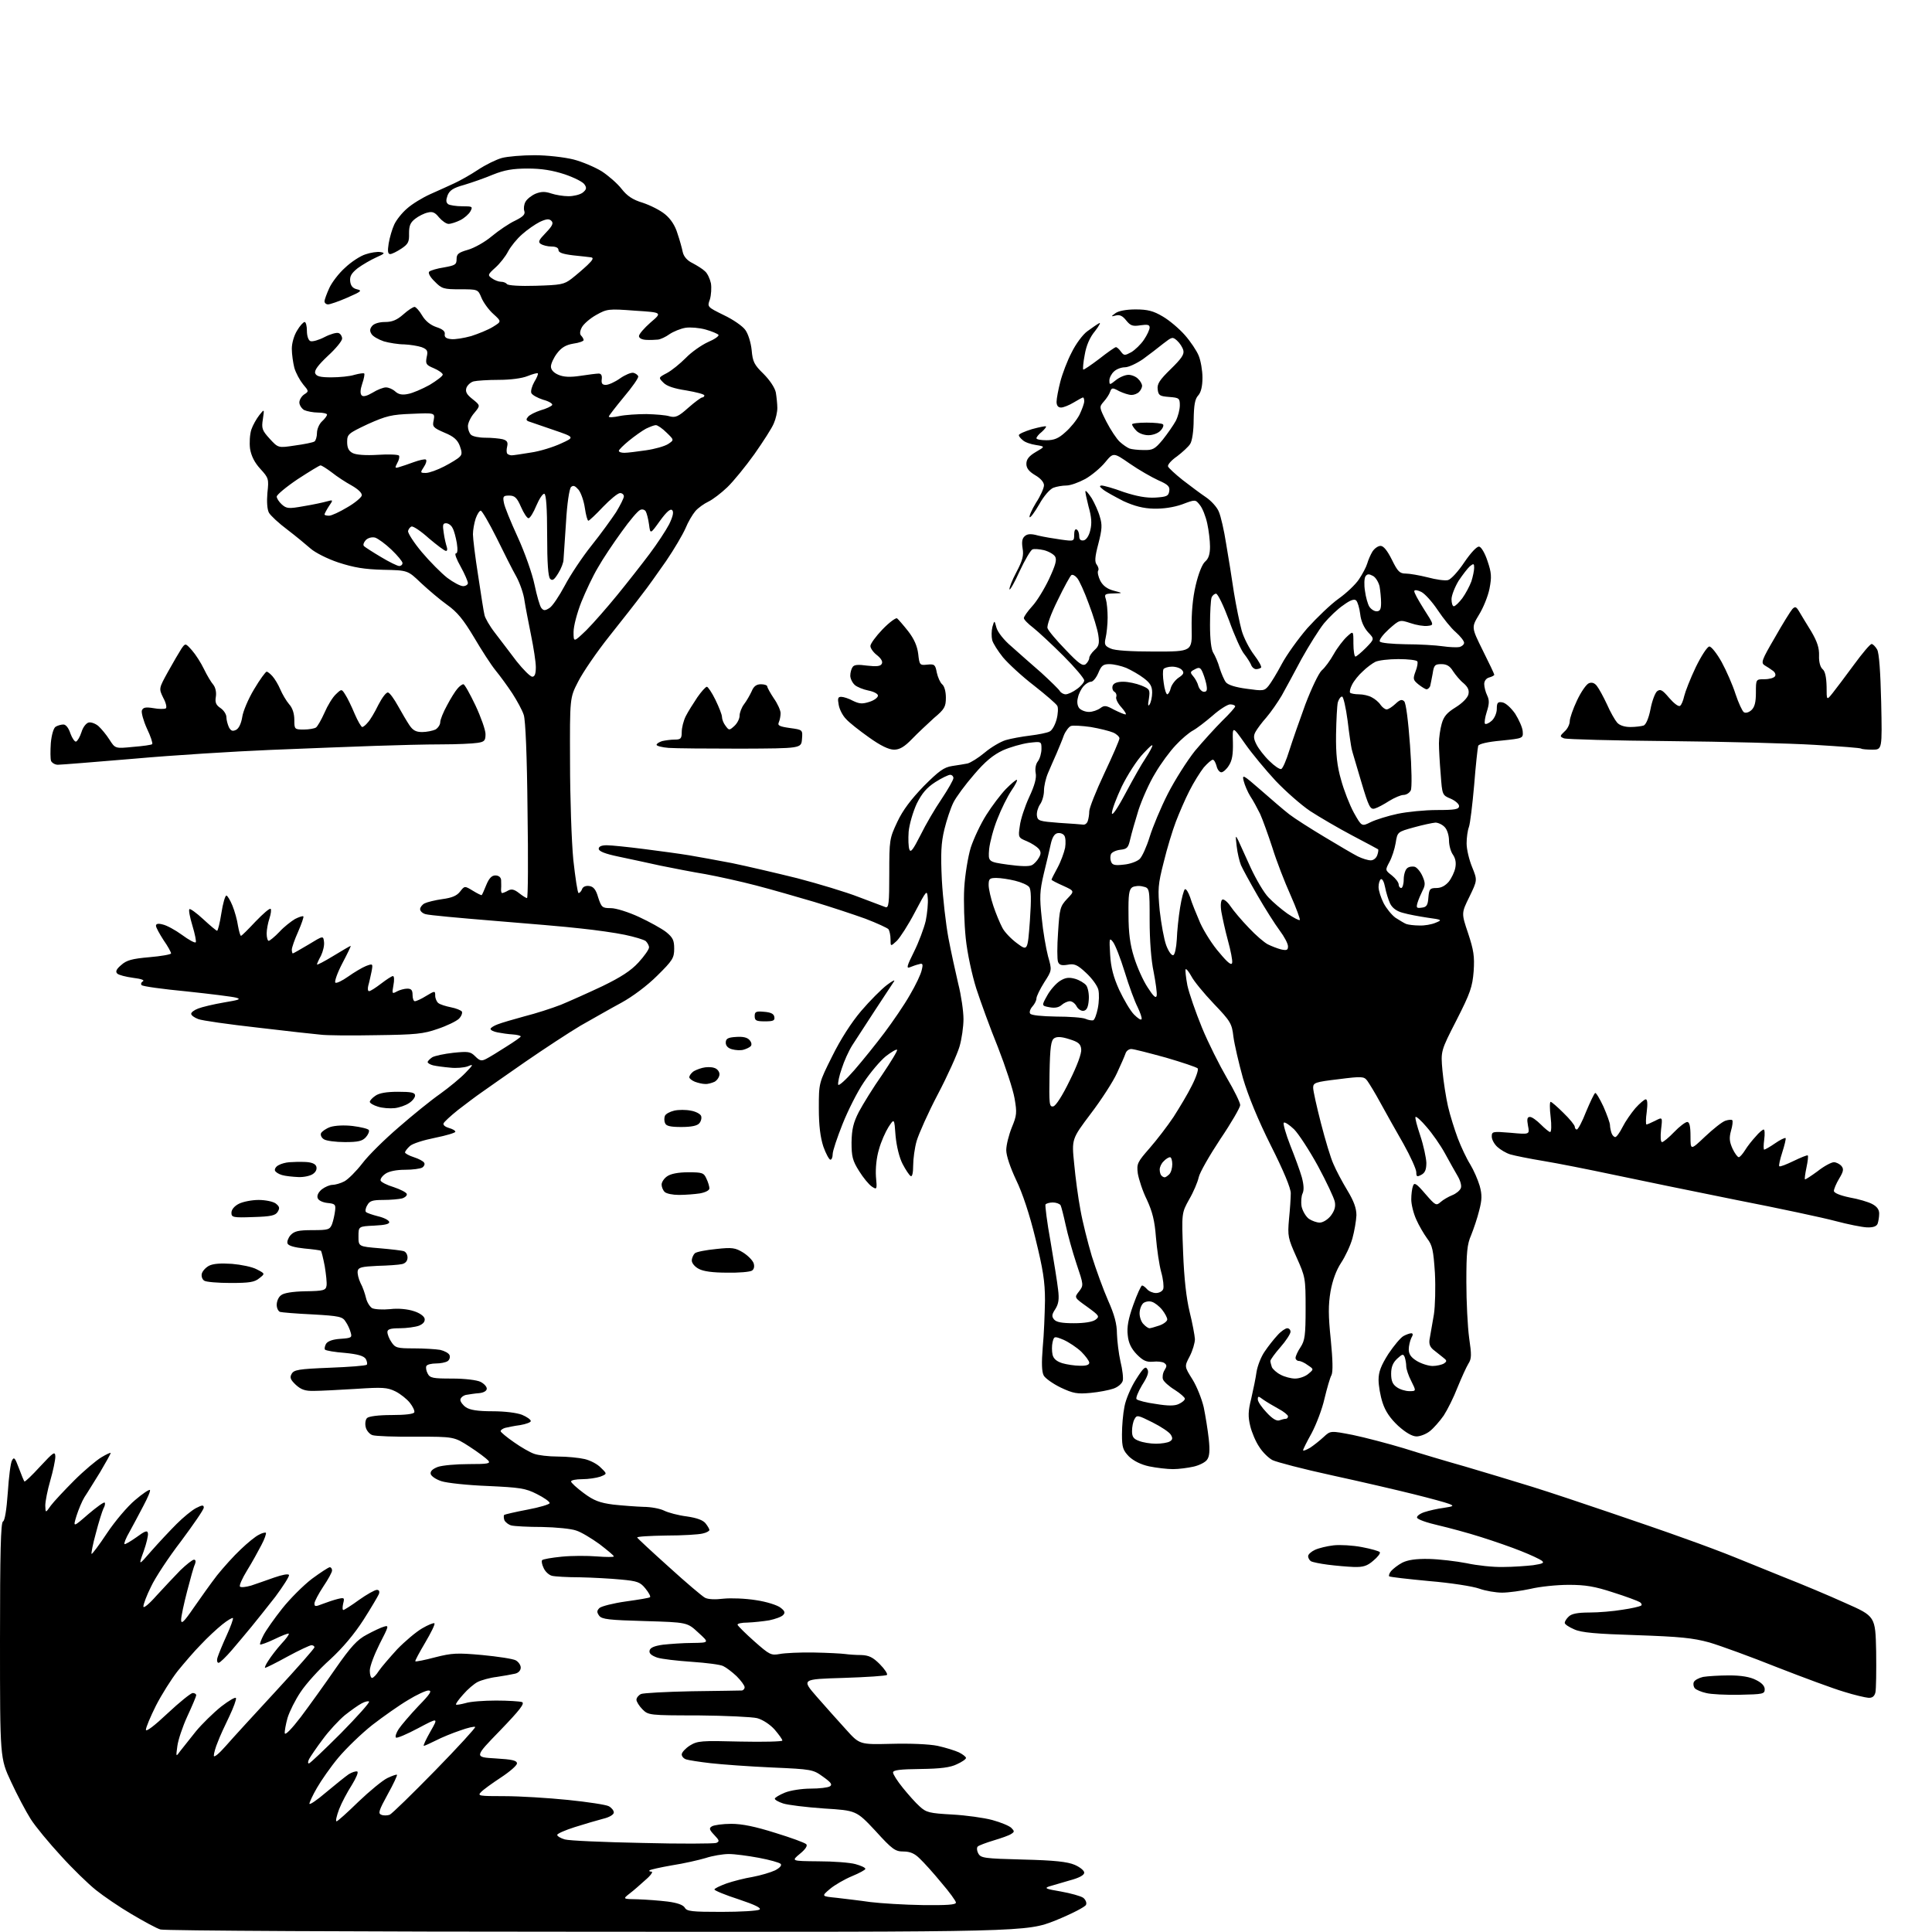 <?xml version="1.0" encoding="UTF-8" standalone="no"?>
<svg 
  version="1.1" 
  xmlns="http://www.w3.org/2000/svg" 
  xmlns:xlink="http://www.w3.org/1999/xlink" 
  xmlns:svg="http://www.w3.org/2000/svg"
  xmlns:rdf="http://www.w3.org/1999/02/22-rdf-syntax-ns#"
  xmlns:cc="http://creativecommons.org/ns#"
  xmlns:dc="http://purl.org/dc/elements/1.1/"
  viewBox="0 0 768 768"
  width="768"
  height="768"
>
<style>svg {background-color: white; }</style>"
<path stroke="none" fill="black" fill-rule="evenodd" d="M237.2,767.9C143.3,767.9 65.3,767.5 63.8,767.0C62.3,766.6 57.2,763.8 52.3,760.9C47.5,758.1 41.1,753.7 38.1,751.3C35.1,748.9 28.8,742.8 24.2,737.7C19.5,732.6 14.1,726.1 12.2,723.1C10.3,720.1 6.8,713.5 4.4,708.3C0.0,698.9 0.0,698.9 0.0,652.0C0.0,617.2 0.3,605.1 1.2,604.8C1.9,604.5 2.6,600.3 3.1,593.3C3.5,587.2 4.2,581.4 4.8,580.5C5.6,579.0 6.0,579.6 7.5,583.6C8.5,586.3 9.5,588.7 9.7,588.9C9.9,589.2 12.7,586.5 16.0,582.9C21.3,577.2 21.9,576.8 22.0,579.0C22.0,580.4 21.1,584.7 20.0,588.5C18.9,592.3 18.0,596.8 18.0,598.5C18.1,601.5 18.1,601.5 20.2,598.5C21.4,596.9 25.6,592.4 29.5,588.5C33.4,584.6 38.3,580.5 40.3,579.3C42.3,578.1 44.0,577.3 44.0,577.6C44.0,577.9 42.1,581.3 39.8,585.2C37.4,589.0 34.7,593.5 33.6,595.1C32.6,596.7 31.2,600.1 30.4,602.6C29.0,607.2 29.0,607.2 35.1,601.9C38.4,599.1 41.3,597.0 41.6,597.3C41.9,597.6 41.7,598.7 41.1,599.7C40.6,600.8 39.2,605.2 38.1,609.5C36.9,613.8 36.2,617.5 36.4,617.7C36.6,617.9 39.4,614.2 42.5,609.5C45.7,604.7 50.7,598.8 53.7,596.3C56.6,593.8 59.3,592.0 59.6,592.3C59.9,592.6 58.7,595.4 57.0,598.6C55.3,601.9 52.8,606.5 51.5,608.9C50.1,611.3 49.2,613.5 49.5,613.8C49.7,614.0 51.8,612.8 54.2,611.1C57.6,608.6 58.6,608.2 58.8,609.5C59.0,610.3 58.2,613.6 57.1,616.7C55.0,622.5 55.0,622.5 60.2,616.5C63.1,613.2 67.6,608.4 70.2,605.8C72.8,603.2 76.2,600.4 77.9,599.5C80.4,598.2 81.0,598.2 81.0,599.3C81.0,600.1 76.9,606.0 72.0,612.6C67.0,619.1 61.6,627.3 60.0,630.8C58.3,634.2 57.0,637.7 57.0,638.6C57.0,639.5 59.3,637.6 62.2,634.3C65.1,631.1 69.4,626.6 71.7,624.2C74.1,621.9 76.5,620.0 77.1,620.0C77.8,620.0 77.9,620.7 77.5,621.8C77.0,622.7 75.7,627.5 74.4,632.5C73.1,637.5 72.0,642.6 72.0,643.9C72.0,645.8 73.1,644.8 77.0,639.1C79.7,635.2 83.9,629.3 86.3,626.2C88.8,623.1 93.0,618.4 95.7,615.9C98.4,613.3 101.6,610.7 102.9,610.1C104.1,609.4 105.4,609.1 105.7,609.3C105.9,609.6 105.2,611.8 103.9,614.2C102.7,616.5 100.2,621.1 98.2,624.3C96.3,627.4 95.0,630.3 95.4,630.7C95.8,631.1 97.7,630.9 99.8,630.3C101.8,629.6 106.0,628.2 109.0,627.1C112.2,626.0 114.6,625.5 114.9,626.1C115.0,626.7 112.6,630.5 109.4,634.8C106.1,639.0 101.9,644.3 100.0,646.6C98.1,648.9 94.6,653.1 92.2,655.9C89.8,658.7 87.4,661.0 86.9,661.0C86.3,661.0 86.1,660.0 86.5,658.8C86.9,657.5 88.5,653.6 90.1,650.1C91.7,646.6 92.8,643.5 92.6,643.2C92.3,643.0 90.4,644.1 88.3,645.8C86.2,647.5 82.4,651.0 79.9,653.7C77.3,656.3 73.2,661.1 70.6,664.3C68.1,667.5 64.2,673.7 62.0,678.0C59.8,682.4 58.0,686.7 58.0,687.6C58.0,688.6 61.4,686.0 66.6,681.1C71.4,676.6 75.9,673.0 76.6,673.0C77.4,673.0 78.0,673.4 78.0,673.9C78.0,674.3 76.4,678.1 74.5,682.2C72.6,686.3 70.8,691.7 70.5,694.1C69.9,698.5 69.9,698.5 71.7,696.0C72.7,694.7 75.5,691.2 77.9,688.2C80.3,685.3 84.8,680.9 87.9,678.4C91.0,676.0 93.6,674.5 93.8,675.0C94.0,675.6 92.8,678.8 91.2,682.2C89.5,685.7 87.4,690.2 86.6,692.4C85.7,694.5 85.0,697.0 85.0,697.9C85.0,698.8 87.0,697.2 89.8,694.0C92.4,691.0 101.4,681.2 109.8,672.1C118.1,663.1 125.0,655.3 125.0,654.8C125.0,654.4 124.5,654.0 123.8,654.0C123.2,654.0 118.9,656.0 114.3,658.5C109.8,661.0 105.7,663.0 105.4,663.0C105.1,663.0 105.6,661.7 106.7,660.1C107.7,658.5 110.0,655.5 111.8,653.5C113.7,651.5 115.0,649.7 114.8,649.4C114.5,649.2 112.0,650.2 109.1,651.6C106.2,653.0 103.6,653.9 103.4,653.7C103.2,653.5 103.8,651.8 104.8,649.9C105.8,648.0 109.1,643.3 112.2,639.4C115.3,635.5 120.6,630.2 124.0,627.6C127.4,625.1 130.6,623.0 131.1,623.0C131.6,623.0 132.0,623.6 132.0,624.3C132.0,625.0 130.4,627.9 128.5,630.7C126.6,633.6 125.0,636.6 125.0,637.4C125.0,638.7 125.4,638.7 128.2,637.6C130.0,636.9 132.7,636.0 134.3,635.6C136.9,635.0 137.0,635.1 136.4,637.5C136.1,638.9 136.1,640.0 136.5,640.0C136.8,640.0 139.7,638.2 142.7,636.0C145.8,633.8 149.0,632.0 149.8,632.0C150.7,632.0 151.0,632.6 150.6,633.7C150.2,634.6 147.5,639.2 144.5,643.9C140.9,649.5 136.3,655.0 131.2,659.7C126.8,663.6 121.6,669.4 119.5,672.6C117.4,675.7 115.1,680.3 114.3,682.9C113.6,685.4 113.1,688.2 113.2,689.0C113.4,689.9 116.0,687.2 119.6,682.5C122.9,678.1 129.1,669.5 133.3,663.4C139.5,654.5 142.0,651.8 145.8,649.8C148.4,648.4 151.5,646.9 152.7,646.6C154.7,646.0 154.5,646.5 150.9,653.5C148.8,657.7 147.0,662.4 147.0,664.1C147.0,665.7 147.4,667.0 147.9,667.0C148.4,667.0 149.6,665.8 150.6,664.2C151.6,662.7 154.9,658.9 157.9,655.6C161.0,652.4 165.4,648.7 167.8,647.3C170.2,645.9 172.4,645.0 172.7,645.3C173.0,645.7 171.3,649.1 169.0,653.0C166.7,656.9 164.9,660.2 165.1,660.4C165.3,660.6 168.9,659.9 173.0,658.8C179.7,657.1 181.7,657.0 191.7,657.9C197.9,658.5 203.9,659.4 205.0,660.0C206.1,660.6 207.0,661.9 207.0,662.9C207.0,664.0 206.1,665.0 204.8,665.3C203.5,665.6 200.2,666.2 197.5,666.6C194.8,666.9 191.3,667.9 189.9,668.6C188.5,669.3 185.9,671.5 184.1,673.6C182.3,675.6 181.0,677.4 181.3,677.6C181.5,677.8 183.2,677.5 185.1,677.0C186.9,676.4 192.4,676.0 197.2,676.0C201.9,676.0 206.6,676.3 207.5,676.6C208.7,677.1 206.7,679.7 198.8,687.9C188.5,698.5 188.5,698.5 197.0,699.0C203.6,699.4 205.5,699.8 205.5,701.0C205.5,701.8 202.6,704.3 199.1,706.6C195.6,708.9 192.0,711.5 191.2,712.4C189.7,713.9 190.5,714.0 200.5,714.0C206.6,714.0 217.9,714.7 225.8,715.5C233.6,716.3 240.9,717.4 242.0,718.0C243.1,718.6 244.0,719.7 244.0,720.5C244.0,721.3 242.3,722.4 239.7,723.0C237.4,723.6 232.3,725.1 228.5,726.3C224.7,727.5 221.5,728.9 221.5,729.4C221.5,729.9 222.8,730.7 224.5,731.2C226.2,731.7 240.0,732.3 255.3,732.6C270.5,733.0 283.7,732.9 284.7,732.6C286.1,732.0 286.0,731.6 283.9,729.4C281.9,727.3 281.8,726.7 283.0,726.0C283.8,725.5 287.3,725.0 290.7,725.0C295.0,725.0 300.3,726.1 308.2,728.6C314.4,730.5 319.9,732.5 320.5,733.1C321.1,733.7 320.2,735.1 318.0,736.9C314.5,739.8 314.5,739.8 325.3,739.9C331.2,739.9 337.8,740.4 340.0,741.0C342.2,741.6 344.0,742.4 344.0,742.9C344.0,743.3 341.6,744.6 338.7,745.8C335.8,747.0 331.8,749.3 329.9,750.9C326.5,753.8 326.5,753.8 332.5,754.4C335.8,754.8 341.9,755.5 346.0,756.1C350.1,756.6 359.5,757.2 366.8,757.3C376.3,757.4 380.0,757.2 380.0,756.3C380.0,755.7 377.4,752.1 374.2,748.4C371.1,744.6 367.2,740.3 365.6,738.8C363.6,736.8 361.8,736.0 359.1,736.0C355.9,736.0 354.7,735.2 348.0,727.8C340.4,719.7 340.4,719.7 327.5,718.9C320.4,718.4 313.1,717.5 311.3,716.9C309.5,716.3 308.0,715.5 308.0,715.0C308.0,714.6 309.8,713.5 312.0,712.6C314.2,711.7 318.8,711.0 322.3,711.0C325.7,711.0 329.1,710.6 329.9,710.1C331.0,709.4 330.3,708.5 327.2,706.3C323.2,703.4 322.8,703.3 306.8,702.6C297.8,702.2 286.9,701.4 282.5,700.9C278.1,700.4 273.7,699.7 272.8,699.4C271.8,699.1 271.0,698.2 271.0,697.4C271.0,696.6 272.5,695.0 274.2,693.9C277.3,692.0 278.7,691.9 294.2,692.3C303.5,692.5 311.0,692.3 311.0,691.9C311.0,691.4 309.6,689.5 307.9,687.5C306.1,685.5 303.2,683.6 301.0,683.0C299.0,682.5 288.4,682.0 277.5,681.9C258.1,681.9 257.7,681.8 255.4,679.5C254.1,678.2 253.0,676.4 253.0,675.7C253.0,674.9 253.8,673.9 254.8,673.4C255.7,673.0 264.8,672.5 275.0,672.3C285.2,672.2 294.1,672.0 294.8,672.0C295.4,672.0 296.0,671.4 296.0,670.7C296.0,670.0 294.5,668.0 292.8,666.3C291.0,664.6 288.6,662.8 287.5,662.3C286.4,661.7 280.8,661.0 275.0,660.6C269.2,660.2 263.0,659.5 261.2,658.9C259.0,658.1 258.0,657.3 258.2,656.2C258.4,655.0 260.0,654.3 263.5,653.8C266.3,653.5 271.5,653.1 275.2,653.1C282.0,653.0 282.0,653.0 277.6,649.0C273.2,644.9 273.2,644.9 256.3,644.4C242.1,644.0 239.3,643.7 238.2,642.3C237.2,640.9 237.2,640.3 238.3,639.2C239.1,638.5 243.8,637.3 248.8,636.6C253.8,635.9 258.2,635.2 258.4,634.9C258.7,634.6 257.9,633.1 256.6,631.5C254.5,628.9 253.4,628.5 246.9,627.9C242.8,627.5 235.4,627.1 230.5,627.0C225.6,627.0 220.5,626.7 219.4,626.4C218.2,626.1 216.7,624.7 216.1,623.3C215.4,621.9 215.2,620.5 215.5,620.2C215.8,619.8 219.3,619.2 223.3,618.8C227.3,618.4 233.5,618.4 237.2,618.7C241.0,619.0 244.0,619.0 244.0,618.7C244.0,618.3 241.4,616.2 238.3,613.8C235.1,611.5 231.0,609.0 229.0,608.4C227.1,607.7 221.0,607.1 215.5,607.0C210.0,607.0 204.5,606.7 203.3,606.4C202.1,606.1 200.9,605.1 200.5,604.3C200.2,603.4 200.2,602.5 200.4,602.2C200.7,602.0 204.9,601.0 209.7,600.1C214.5,599.2 218.5,598.0 218.5,597.5C218.5,596.9 216.2,595.3 213.4,593.9C208.9,591.6 206.7,591.3 193.8,590.7C185.9,590.4 177.6,589.5 175.5,588.8C173.3,588.1 171.4,586.8 171.2,585.9C171.0,584.8 172.0,583.9 174.1,583.1C175.9,582.5 181.3,582.0 186.3,582.0C193.9,582.0 195.1,581.8 194.1,580.6C193.4,579.8 190.1,577.3 186.7,575.1C180.5,571.1 180.5,571.1 165.4,571.1C157.0,571.2 149.3,570.9 148.1,570.5C147.0,570.2 145.7,568.7 145.4,567.4C145.0,565.9 145.3,564.3 145.9,563.7C146.6,563.0 150.5,562.5 155.7,562.5C161.0,562.5 164.5,562.1 164.7,561.4C164.9,560.8 164.1,559.1 162.9,557.6C161.8,556.2 159.2,554.1 157.2,553.1C153.9,551.5 152.1,551.4 141.5,552.1C134.9,552.5 127.4,552.9 124.9,552.9C121.3,553.0 119.7,552.4 117.6,550.5C115.5,548.5 115.1,547.6 115.9,546.2C116.8,544.5 118.6,544.2 131.0,543.7C138.8,543.4 145.4,542.9 145.8,542.5C146.1,542.2 145.9,541.1 145.4,540.2C144.6,539.0 142.3,538.3 137.1,537.8C133.1,537.5 129.6,536.9 129.2,536.5C128.9,536.2 129.1,535.1 129.6,534.2C130.3,533.1 132.3,532.4 135.4,532.2C139.7,531.9 140.0,531.7 139.4,529.7C139.1,528.5 138.2,526.5 137.4,525.4C136.2,523.4 134.9,523.1 124.3,522.5C117.8,522.2 111.9,521.7 111.3,521.5C110.6,521.2 110.0,520.0 110.0,518.7C110.0,517.3 110.7,515.6 111.7,514.9C112.7,514.0 116.2,513.4 121.4,513.3C128.7,513.2 129.5,512.9 129.8,511.1C130.0,510.0 129.6,506.5 129.1,503.4C128.5,500.2 127.8,497.5 127.6,497.2C127.3,497.0 124.4,496.6 121.0,496.3C117.1,495.9 114.6,495.2 114.3,494.3C114.0,493.6 114.6,492.0 115.5,491.0C117.0,489.4 118.6,489.0 124.2,489.0C130.5,489.0 131.1,488.8 132.0,486.6C132.5,485.2 133.0,482.9 133.2,481.3C133.5,478.8 133.2,478.5 130.2,478.2C128.3,478.0 126.6,477.2 126.3,476.3C125.9,475.3 126.5,474.0 127.9,472.8C129.2,471.8 131.1,471.0 132.2,471.0C133.2,471.0 135.4,470.4 136.9,469.6C138.4,468.8 141.6,465.6 144.0,462.5C146.4,459.3 152.9,452.9 158.5,448.1C164.0,443.3 171.4,437.3 175.0,434.8C178.6,432.2 183.1,428.5 185.0,426.5C188.3,423.1 188.3,422.9 185.9,423.9C184.5,424.4 181.3,424.7 178.9,424.4C176.5,424.2 173.5,423.8 172.2,423.5C171.0,423.2 170.0,422.6 170.0,422.2C170.0,421.8 170.8,421.0 171.8,420.3C172.8,419.7 176.6,418.9 180.2,418.5C186.1,417.9 187.0,418.0 188.9,419.9C190.7,421.7 191.4,421.9 193.3,420.9C194.5,420.3 198.1,418.1 201.2,416.1C204.4,414.1 207.0,412.3 207.0,412.0C207.0,411.7 205.5,411.3 203.8,411.2C202.0,411.1 199.3,410.7 197.8,410.4C196.2,410.1 195.0,409.5 195.0,409.0C195.0,408.6 196.2,407.8 197.8,407.2C199.3,406.6 204.1,405.2 208.5,404.0C212.9,402.9 219.4,400.8 223.0,399.4C226.6,397.9 234.0,394.6 239.5,392.0C246.7,388.5 250.8,385.9 253.8,382.6C256.1,380.1 258.0,377.4 258.0,376.6C258.0,375.9 257.4,374.8 256.7,374.1C255.9,373.5 252.2,372.4 248.4,371.6C244.6,370.8 236.8,369.7 231.0,369.1C225.2,368.4 209.5,367.1 196.0,366.0C182.5,364.9 170.5,363.8 169.2,363.4C168.0,363.1 167.0,362.2 167.0,361.4C167.0,360.7 167.8,359.6 168.8,359.1C169.8,358.6 173.0,357.8 175.9,357.4C179.6,356.9 181.6,356.1 182.9,354.4C184.7,352.1 184.7,352.1 188.0,354.1C189.8,355.2 191.4,356.0 191.5,355.8C191.7,355.6 192.5,353.8 193.3,351.8C194.4,349.1 195.5,348.0 196.9,348.0C198.2,348.0 199.1,348.7 199.2,349.8C199.2,350.7 199.3,352.3 199.2,353.2C199.1,354.2 199.3,355.0 199.6,355.0C199.9,355.0 201.0,354.6 202.0,354.0C203.3,353.3 204.4,353.5 206.3,355.0C207.7,356.1 209.1,357.0 209.5,357.0C209.9,357.0 210.0,341.4 209.7,322.2C209.5,300.6 208.9,286.2 208.2,284.2C207.6,282.3 205.5,278.5 203.7,275.7C201.8,272.8 198.8,268.7 197.0,266.5C195.2,264.3 191.4,258.4 188.4,253.3C184.2,246.3 181.8,243.3 177.7,240.4C174.9,238.4 170.2,234.4 167.3,231.7C162.1,226.7 162.1,226.7 152.3,226.5C144.7,226.3 140.7,225.6 134.5,223.6C130.0,222.1 125.2,219.6 123.5,218.1C121.8,216.6 117.7,213.2 114.3,210.6C110.8,208.0 107.5,204.9 106.9,203.8C106.2,202.5 106.0,199.4 106.3,195.9C106.9,190.4 106.8,190.0 103.5,186.4C101.2,183.9 99.9,181.3 99.4,178.4C99.1,176.0 99.3,172.7 99.9,170.8C100.5,169.0 102.0,166.4 103.1,165.0C105.1,162.5 105.1,162.5 104.5,166.6C103.9,170.3 104.2,171.1 107.2,174.4C110.6,178.1 110.6,178.1 117.2,177.1C120.9,176.6 124.4,175.9 125.0,175.5C125.5,175.2 126.0,173.6 126.0,172.1C126.0,170.6 126.9,168.5 128.0,167.5C129.1,166.5 130.0,165.3 130.0,164.8C130.0,164.4 128.4,164.0 126.4,164.0C124.5,164.0 122.0,163.5 120.9,163.0C119.9,162.4 119.0,161.0 119.0,160.0C119.0,158.9 119.9,157.5 120.9,156.8C122.8,155.6 122.8,155.5 120.5,152.8C119.2,151.2 117.6,148.3 117.0,146.2C116.5,144.2 116.0,140.8 116.0,138.6C116.0,136.4 116.9,133.3 118.1,131.4C119.2,129.5 120.6,128.0 121.1,128.0C121.6,128.0 122.0,129.6 122.0,131.5C122.0,133.6 122.6,135.3 123.4,135.6C124.2,135.9 126.7,135.2 129.0,134.0C131.3,132.8 133.8,132.1 134.6,132.4C135.4,132.7 136.0,133.7 136.0,134.6C136.0,135.5 133.5,138.6 130.3,141.5C126.4,145.2 124.9,147.2 125.3,148.4C125.8,149.6 127.3,150.0 131.7,150.0C134.9,150.0 139.1,149.6 140.9,149.0C142.8,148.5 144.6,148.2 144.8,148.5C145.0,148.7 144.7,150.5 144.0,152.5C143.2,154.9 143.1,156.5 143.8,157.2C144.4,157.8 145.9,157.4 148.1,156.1C150.0,154.9 152.4,154.0 153.4,154.0C154.5,154.0 156.1,154.7 157.1,155.6C158.4,156.8 159.9,157.1 162.2,156.6C164.0,156.3 167.9,154.6 170.8,153.0C173.6,151.3 176.0,149.5 176.0,148.9C176.0,148.4 174.4,147.2 172.5,146.4C169.4,145.1 169.1,144.7 169.6,142.0C170.2,139.5 169.9,138.9 167.6,138.0C166.1,137.5 163.0,137.0 160.7,136.9C158.4,136.9 154.7,136.3 152.6,135.7C150.5,135.0 148.2,133.7 147.7,132.8C146.9,131.6 147.0,130.7 147.9,129.6C148.7,128.6 150.8,128.0 153.1,128.0C155.9,128.0 157.8,127.2 160.3,125.0C162.2,123.3 164.2,122.0 164.8,122.0C165.3,122.0 166.7,123.5 167.8,125.4C169.1,127.6 171.1,129.2 173.4,130.0C175.9,130.8 177.0,131.7 176.8,132.8C176.6,134.0 177.3,134.6 179.3,134.8C180.8,135.0 184.4,134.4 187.3,133.6C190.1,132.7 194.1,131.1 196.0,129.9C199.4,127.8 199.4,127.8 196.1,124.8C194.3,123.2 192.2,120.3 191.4,118.4C190.0,115.0 190.0,115.0 182.9,115.0C176.4,115.0 175.6,114.8 172.8,111.9C171.0,110.2 170.1,108.5 170.6,108.0C171.1,107.5 173.8,106.7 176.5,106.3C180.9,105.5 181.5,105.2 181.5,103.0C181.5,101.0 182.2,100.4 186.0,99.3C188.5,98.6 192.8,96.2 195.5,93.9C198.3,91.6 202.4,88.8 204.8,87.7C208.0,86.1 208.9,85.2 208.4,83.8C208.1,82.9 208.3,81.2 208.9,80.2C209.5,79.1 211.3,77.7 212.9,77.0C215.2,76.1 216.7,76.1 219.1,76.9C220.9,77.5 223.9,78.0 226.0,78.0C228.0,78.0 230.5,77.4 231.6,76.6C233.1,75.4 233.3,74.7 232.4,73.4C231.9,72.4 228.3,70.6 224.5,69.3C219.6,67.7 215.3,67.0 209.8,67.0C203.8,67.0 200.5,67.6 196.0,69.4C192.7,70.8 187.5,72.6 184.5,73.5C180.1,74.7 178.7,75.7 177.9,77.7C177.2,79.7 177.3,80.5 178.2,81.2C178.9,81.6 181.4,82.0 183.8,82.0C187.8,82.0 188.0,82.1 187.0,84.0C186.4,85.1 184.6,86.7 183.0,87.5C181.4,88.3 179.3,89.0 178.3,89.0C177.4,89.0 175.7,87.8 174.5,86.4C172.9,84.4 171.9,84.0 170.0,84.5C168.6,84.8 166.4,85.9 165.0,87.0C163.1,88.5 162.6,89.7 162.6,92.8C162.7,96.1 162.3,97.0 159.6,98.8C157.8,100.0 155.8,101.0 155.1,101.0C154.2,101.0 154.0,99.9 154.5,96.8C154.9,94.4 155.9,91.0 156.7,89.3C157.5,87.5 159.8,84.6 161.8,82.9C163.8,81.1 167.9,78.6 171.0,77.2C174.0,75.9 178.3,73.9 180.5,72.9C182.7,71.9 187.0,69.5 190.0,67.5C193.0,65.5 197.3,63.4 199.5,62.8C201.7,62.2 207.6,61.7 212.5,61.7C217.5,61.7 224.4,62.5 228.0,63.4C231.5,64.3 236.6,66.5 239.2,68.1C241.8,69.8 245.4,72.9 247.1,75.1C249.3,77.9 251.5,79.4 255.5,80.6C258.5,81.6 262.5,83.6 264.4,85.2C266.6,87.0 268.4,89.7 269.3,92.8C270.2,95.4 271.1,98.7 271.4,100.2C271.8,102.0 273.2,103.6 275.3,104.6C277.0,105.5 279.3,106.9 280.2,107.8C281.2,108.6 282.2,110.8 282.6,112.6C282.9,114.4 282.7,117.3 282.2,119.0C281.1,122.0 281.1,122.0 287.8,125.3C291.4,127.0 295.3,129.7 296.3,131.2C297.4,132.7 298.5,136.2 298.8,139.2C299.2,143.8 299.8,145.0 303.5,148.6C306.0,151.1 308.0,154.1 308.4,156.0C308.7,157.8 309.0,160.6 309.0,162.2C309.0,163.8 308.4,166.5 307.6,168.3C306.9,170.1 303.4,175.5 299.9,180.5C296.4,185.4 291.5,191.4 289.1,193.7C286.7,196.0 283.3,198.6 281.6,199.4C279.9,200.2 277.5,201.9 276.4,203.2C275.3,204.5 273.5,207.5 272.5,210.0C271.4,212.5 268.0,218.3 264.8,223.0C261.5,227.7 257.3,233.7 255.2,236.3C253.2,239.0 247.4,246.4 242.3,252.8C237.2,259.2 231.6,267.4 229.8,271.0C226.5,277.4 226.5,277.4 226.6,303.0C226.6,317.0 227.2,334.5 227.9,341.8C228.7,349.0 229.6,355.0 230.0,355.0C230.4,355.0 231.1,354.3 231.4,353.4C231.7,352.5 232.9,352.0 234.2,352.2C235.9,352.4 236.9,353.6 237.8,356.8C239.1,360.7 239.4,361.0 242.8,361.0C244.9,361.0 249.9,362.6 254.0,364.5C258.1,366.4 263.0,369.1 264.8,370.5C267.5,372.7 268.0,373.8 268.0,377.1C268.0,380.8 267.4,381.8 261.2,387.9C257.3,391.8 251.4,396.2 247.0,398.6C242.9,400.8 235.6,405.0 230.8,407.7C226.1,410.5 216.2,417.0 208.8,422.1C201.5,427.2 193.7,432.6 191.5,434.2C189.3,435.7 185.1,438.9 182.1,441.2C179.1,443.6 176.5,446.0 176.3,446.6C176.1,447.3 177.1,448.0 178.5,448.4C179.9,448.8 181.0,449.4 181.0,449.9C181.0,450.3 177.4,451.4 172.9,452.3C168.4,453.2 163.9,454.6 162.9,455.6C161.9,456.5 161.0,457.7 161.0,458.1C161.0,458.5 162.6,459.4 164.5,460.0C166.4,460.6 168.3,461.6 168.6,462.2C169.0,462.8 168.6,463.6 167.9,464.1C167.1,464.6 164.0,465.0 161.0,465.0C157.6,465.0 154.6,465.6 153.2,466.6C151.9,467.5 151.1,468.7 151.3,469.3C151.5,469.9 153.8,471.1 156.5,471.9C159.2,472.8 161.5,474.0 161.7,474.6C161.9,475.2 161.1,476.0 159.8,476.4C158.5,476.7 155.2,477.0 152.3,477.0C148.0,477.0 146.9,477.4 146.0,479.1C145.3,480.2 145.1,481.5 145.5,481.8C145.9,482.2 148.0,482.9 150.3,483.5C152.5,484.0 154.5,485.0 154.7,485.7C155.0,486.5 153.2,487.0 148.8,487.2C142.5,487.5 142.5,487.5 142.5,491.5C142.5,495.5 142.5,495.5 150.9,496.2C155.5,496.6 159.9,497.1 160.6,497.4C161.4,497.7 162.0,498.8 162.0,499.9C162.0,501.2 161.2,502.2 159.8,502.5C158.5,502.8 154.1,503.1 150.0,503.2C143.8,503.5 142.5,503.8 142.2,505.2C142.0,506.2 142.5,508.3 143.3,510.0C144.2,511.6 145.1,514.3 145.5,516.0C145.9,517.7 147.0,519.4 147.9,520.0C148.9,520.5 152.1,520.7 155.1,520.4C158.4,520.0 162.1,520.4 164.5,521.2C166.8,521.9 168.6,523.2 168.8,524.2C169.0,525.4 168.2,526.3 166.5,527.0C165.1,527.5 161.6,528.0 158.9,528.0C155.2,528.0 154.0,528.4 154.0,529.5C154.0,530.4 154.7,532.2 155.6,533.5C157.1,535.8 157.9,536.0 164.5,536.0C168.5,536.0 173.2,536.3 175.0,536.6C176.7,537.0 178.4,537.9 178.7,538.7C179.0,539.5 178.7,540.6 177.9,541.1C177.1,541.6 175.1,542.0 173.3,542.0C171.6,542.0 169.8,542.4 169.5,543.0C169.2,543.5 169.4,544.9 170.0,546.0C170.9,547.8 172.1,548.0 179.8,548.0C184.8,548.0 189.6,548.6 191.0,549.3C192.4,550.0 193.5,551.2 193.5,552.0C193.5,552.9 192.3,553.6 190.5,553.8C188.8,553.9 186.5,554.3 185.2,554.5C184.0,554.8 183.0,555.7 183.0,556.5C183.0,557.2 184.0,558.6 185.2,559.4C186.8,560.5 189.9,561.0 195.8,561.0C200.7,561.0 205.4,561.6 207.5,562.4C209.4,563.2 211.0,564.3 211.0,564.9C211.0,565.4 209.1,566.1 206.8,566.5C204.4,566.8 201.7,567.4 200.8,567.6C199.8,567.9 199.0,568.5 199.0,568.9C199.0,569.3 201.4,571.3 204.3,573.3C207.1,575.3 210.8,577.4 212.3,577.9C213.9,578.5 218.1,579.0 221.8,579.0C225.5,579.0 230.3,579.5 232.4,580.0C234.6,580.5 237.5,582.0 238.8,583.4C241.4,585.9 241.4,585.9 238.6,587.0C237.1,587.5 233.9,588.0 231.4,588.0C229.0,588.0 227.0,588.4 227.0,588.9C227.0,589.4 229.3,591.5 232.0,593.5C236.0,596.5 238.4,597.4 243.8,598.1C247.5,598.5 252.9,598.9 255.8,599.0C258.7,599.0 262.4,599.7 264.0,600.5C265.6,601.3 269.7,602.4 273.0,602.8C277.1,603.4 279.5,604.3 280.5,605.6C281.3,606.6 282.0,607.8 282.0,608.2C282.0,608.6 280.8,609.3 279.3,609.6C277.8,610.0 271.3,610.4 264.8,610.4C258.3,610.5 253.1,610.8 253.3,611.2C253.4,611.5 259.1,616.8 265.9,622.9C272.7,629.1 279.1,634.5 280.2,635.1C281.4,635.8 284.4,635.9 287.6,635.5C290.6,635.2 296.3,635.4 300.6,636.1C304.7,636.7 309.1,638.1 310.3,639.1C312.0,640.4 312.2,641.1 311.3,642.0C310.7,642.7 308.2,643.6 305.8,644.1C303.4,644.5 299.6,644.9 297.2,645.0C294.8,645.0 293.0,645.4 293.2,645.9C293.4,646.4 296.4,649.4 299.9,652.5C305.9,657.8 306.5,658.1 309.9,657.5C311.9,657.1 318.0,656.8 323.5,656.9C329.0,657.0 334.6,657.3 336.0,657.5C337.4,657.7 340.2,657.9 342.3,657.9C345.4,658.0 347.0,658.8 349.7,661.5C351.7,663.5 352.9,665.4 352.6,665.8C352.2,666.2 344.4,666.7 335.2,667.0C318.6,667.5 318.6,667.5 324.7,674.5C328.1,678.4 333.3,684.2 336.3,687.5C341.7,693.5 341.7,693.5 354.3,693.2C361.6,693.0 369.3,693.3 372.7,694.0C375.9,694.7 379.7,695.9 381.2,696.6C382.8,697.4 384.0,698.4 384.0,698.8C384.0,699.3 382.4,700.4 380.4,701.3C377.8,702.6 373.9,703.1 365.9,703.2C357.9,703.3 355.0,703.6 355.0,704.6C355.0,705.3 356.7,708.0 358.9,710.7C361.0,713.3 364.0,716.7 365.6,718.1C368.2,720.5 369.5,720.8 378.5,721.3C384.0,721.6 391.2,722.6 394.5,723.5C397.8,724.4 401.2,725.8 402.0,726.6C403.3,727.9 403.3,728.2 402.0,729.0C401.2,729.6 398.0,730.7 395.0,731.6C392.0,732.5 389.1,733.6 388.7,734.0C388.2,734.4 388.3,735.7 388.9,736.8C389.9,738.6 391.2,738.8 406.7,739.2C419.3,739.5 424.4,740.1 427.2,741.3C429.3,742.2 431.0,743.6 431.0,744.4C431.0,745.4 429.0,746.5 425.2,747.5C422.1,748.4 418.4,749.5 417.0,749.9C415.0,750.6 415.8,750.9 421.7,751.9C425.6,752.6 429.6,753.7 430.6,754.4C431.5,755.1 432.1,756.4 431.7,757.2C431.4,758.0 426.0,760.8 419.6,763.4C408.0,768.0 408.0,768.0 237.2,767.9zM286.8,760.0C294.3,760.0 301.1,759.6 301.9,759.1C302.8,758.5 300.2,757.2 293.6,755.0C288.3,753.3 284.0,751.5 284.0,751.1C284.0,750.7 286.1,749.7 288.8,748.7C291.4,747.8 296.1,746.6 299.2,746.1C302.4,745.5 306.4,744.3 308.1,743.5C310.0,742.5 310.9,741.5 310.3,740.9C309.8,740.4 305.9,739.3 301.6,738.5C297.3,737.7 292.0,737.0 289.7,737.0C287.4,737.0 283.2,737.7 280.5,738.6C277.8,739.4 271.7,740.8 267.1,741.5C262.5,742.3 258.5,743.2 258.2,743.5C257.9,743.8 258.3,744.0 259.0,744.0C259.7,744.0 258.7,745.5 256.7,747.2C254.7,749.0 251.9,751.5 250.3,752.7C247.5,754.9 247.5,754.9 253.5,755.0C256.8,755.1 262.1,755.5 265.4,755.9C269.2,756.4 271.5,757.2 272.2,758.3C273.0,759.8 275.0,760.0 286.8,760.0zM133.8,724.0C134.2,724.0 138.1,720.5 142.5,716.2C146.9,712.0 152.1,707.7 154.0,706.8C155.9,705.9 157.6,705.3 157.8,705.5C158.0,705.7 156.4,709.2 154.1,713.3C150.6,719.7 150.2,720.9 151.6,721.4C152.5,721.8 154.0,721.7 154.9,721.4C155.8,721.0 163.9,713.1 172.9,703.9C182.0,694.6 189.1,686.8 188.9,686.5C188.6,686.2 185.9,686.8 182.9,687.9C179.9,688.9 175.5,690.7 173.2,691.9C171.0,693.0 168.8,694.0 168.5,694.0C168.1,694.0 169.3,691.5 171.1,688.3C174.3,682.7 174.3,682.7 166.2,687.0C161.7,689.4 157.7,691.1 157.4,690.7C157.0,690.4 157.5,688.8 158.5,687.3C159.5,685.8 163.0,681.7 166.3,678.2C171.0,673.4 171.9,672.0 170.3,672.0C169.3,672.0 165.6,673.7 162.2,675.8C158.8,677.8 152.4,682.3 148.0,685.7C143.7,689.1 137.6,695.0 134.5,698.7C131.4,702.4 127.6,707.9 126.0,710.7C124.3,713.6 123.0,716.5 123.0,717.0C123.0,717.6 126.0,715.6 129.6,712.5C133.3,709.4 137.3,706.2 138.6,705.3C139.9,704.5 141.4,704.0 142.0,704.2C142.6,704.4 141.6,706.7 139.9,709.5C138.1,712.3 135.8,716.6 134.8,719.2C133.8,721.9 133.3,724.0 133.8,724.0zM122.8,701.0C123.2,701.0 128.9,695.6 135.5,689.0C142.0,682.4 147.1,676.7 146.7,676.4C146.4,676.1 145.1,676.4 143.8,677.1C142.6,677.7 139.5,679.9 137.1,681.8C134.7,683.8 130.7,688.1 128.3,691.4C125.8,694.7 123.4,698.3 122.9,699.2C122.4,700.2 122.3,701.0 122.8,701.0zM742.7,674.9C741.5,674.8 737.1,673.8 733.0,672.5C728.9,671.3 717.0,666.9 706.5,662.8C696.0,658.6 683.9,654.2 679.5,652.9C672.9,651.1 667.9,650.6 650.5,650.0C634.5,649.5 628.6,649.0 625.8,647.7C623.7,646.8 622.0,645.7 622.0,645.1C622.0,644.6 622.7,643.4 623.6,642.6C624.7,641.5 627.1,641.0 631.8,641.0C635.5,641.0 641.4,640.5 644.9,639.9C648.5,639.4 651.8,638.6 652.3,638.3C652.8,638.0 652.6,637.4 651.9,636.9C651.1,636.4 646.3,634.6 641.2,633.0C633.9,630.6 630.2,630.0 623.6,630.0C618.9,630.0 612.1,630.7 608.4,631.6C604.7,632.4 599.6,633.1 597.1,633.1C594.6,633.1 590.5,632.4 588.0,631.5C585.5,630.6 576.6,629.2 568.1,628.5C559.7,627.7 552.5,626.9 552.2,626.6C552.0,626.3 552.3,625.3 553.0,624.5C553.8,623.6 555.7,622.1 557.4,621.2C559.6,620.1 562.8,619.6 568.0,619.7C572.1,619.8 578.9,620.6 583.0,621.4C587.1,622.3 593.6,623.0 597.5,622.9C601.4,622.9 606.7,622.5 609.4,622.2C613.3,621.6 614.0,621.3 612.9,620.4C612.1,619.8 608.5,618.1 604.7,616.6C601.0,615.1 593.8,612.6 588.7,611.0C583.7,609.4 575.9,607.3 571.6,606.3C567.2,605.3 563.5,604.0 563.3,603.3C563.1,602.7 564.4,601.7 566.2,601.1C568.0,600.5 571.5,599.7 573.9,599.4C577.9,598.8 578.1,598.6 576.0,597.8C574.8,597.3 568.5,595.6 562.1,594.0C555.7,592.4 541.1,589.0 529.6,586.5C518.1,584.0 507.4,581.2 505.8,580.4C504.3,579.6 501.9,577.3 500.6,575.2C499.2,573.2 497.6,569.4 497.0,566.9C496.1,563.2 496.1,561.0 497.4,555.9C498.2,552.4 499.2,547.6 499.5,545.3C499.9,542.9 501.3,539.3 502.7,537.3C504.1,535.2 506.4,532.3 507.8,530.8C509.2,529.2 511.0,528.0 511.7,528.0C512.4,528.0 513.0,528.6 513.0,529.4C513.0,530.2 511.2,533.0 509.0,535.5C506.8,538.0 505.0,540.5 505.0,541.0C505.0,541.5 505.3,542.6 505.6,543.5C506.0,544.3 507.5,545.7 509.1,546.5C510.6,547.3 513.2,548.0 514.8,548.0C516.5,548.0 518.8,547.2 520.0,546.2C522.3,544.3 522.3,544.3 519.9,542.7C518.6,541.7 517.0,541.0 516.3,541.0C515.6,541.0 515.0,540.4 515.0,539.8C515.0,539.1 515.9,537.1 517.0,535.5C518.7,532.9 519.0,530.8 519.0,520.1C519.0,508.1 518.9,507.6 515.4,499.8C512.0,492.2 511.8,491.4 512.4,484.6C512.8,480.7 513.1,476.1 513.1,474.4C513.2,472.5 510.2,465.3 505.2,455.4C500.0,445.0 496.2,435.7 494.1,428.6C492.4,422.5 490.7,415.1 490.3,412.1C489.7,406.9 489.2,406.0 482.5,399.0C478.5,394.8 474.5,389.9 473.6,388.1C472.6,386.3 471.6,385.0 471.3,385.3C471.1,385.6 471.4,388.5 472.0,391.7C472.7,394.9 475.3,402.4 477.8,408.5C480.3,414.6 484.8,423.5 487.7,428.5C490.6,433.4 493.0,438.3 493.0,439.3C493.0,440.2 489.5,446.3 485.1,452.8C480.8,459.3 476.9,466.1 476.5,468.0C476.1,469.9 474.4,473.9 472.7,476.8C469.7,482.2 469.7,482.2 470.3,497.8C470.7,508.4 471.6,516.1 472.9,521.5C474.0,525.9 474.9,530.8 475.0,532.3C475.0,533.8 474.1,536.9 472.9,539.2C470.8,543.2 470.8,543.2 474.0,548.3C475.7,551.0 477.7,556.0 478.5,559.4C479.2,562.8 480.1,568.4 480.5,572.0C481.0,576.7 480.8,579.0 479.8,580.3C479.1,581.3 476.7,582.5 474.5,583.0C472.3,583.5 468.6,584.0 466.3,584.0C464.0,584.0 459.7,583.5 456.8,582.9C453.5,582.2 450.6,580.7 448.8,579.0C446.4,576.5 446.0,575.4 446.0,570.2C446.0,566.9 446.4,562.0 447.0,559.1C447.5,556.3 449.6,551.4 451.6,548.3C454.5,543.7 455.4,542.9 456.1,544.3C456.8,545.4 456.2,547.2 454.0,550.6C452.4,553.3 451.4,555.8 451.8,556.2C452.3,556.7 455.7,557.6 459.5,558.1C464.3,558.9 467.0,558.9 468.6,558.1C469.9,557.5 471.0,556.6 471.0,556.0C471.0,555.5 469.2,553.9 467.0,552.5C464.7,551.1 462.6,549.2 462.3,548.3C462.0,547.5 462.2,545.8 462.9,544.7C463.9,543.1 463.9,542.6 462.8,541.8C462.1,541.3 460.0,541.1 458.3,541.3C455.7,541.5 454.4,540.9 451.9,538.4C449.7,536.1 448.6,533.9 448.3,530.8C447.9,527.6 448.5,524.3 450.5,518.7C452.0,514.5 453.6,511.0 454.0,511.0C454.4,511.0 455.3,511.7 456.0,512.5C456.7,513.3 458.3,514.0 459.5,514.0C460.8,514.0 462.1,513.3 462.4,512.4C462.7,511.5 462.4,508.5 461.6,505.7C460.8,502.8 459.9,496.6 459.5,491.8C459.0,485.2 458.1,481.7 455.9,476.9C454.2,473.5 452.7,468.8 452.3,466.5C451.8,462.6 452.1,462.0 457.0,456.4C459.8,453.2 464.1,447.6 466.5,444.0C468.8,440.4 472.2,434.8 473.8,431.5C475.5,428.2 476.5,425.1 476.1,424.7C475.6,424.2 469.9,422.3 463.4,420.4C456.8,418.6 450.7,417.0 449.7,417.0C448.7,417.0 447.7,417.8 447.4,418.8C447.1,419.7 445.6,423.2 444.0,426.6C442.5,429.9 437.8,437.2 433.6,442.7C426.0,452.8 426.0,452.8 427.0,462.6C427.5,468.1 428.6,476.3 429.5,481.0C430.3,485.6 432.4,493.9 434.0,499.3C435.7,504.7 438.6,512.7 440.5,517.0C443.0,522.6 444.0,526.3 444.0,530.2C444.1,533.1 444.7,538.1 445.4,541.2C446.2,544.4 446.6,547.9 446.3,548.9C446.0,550.0 444.4,551.4 442.6,552.0C440.9,552.6 436.8,553.4 433.5,553.7C428.2,554.2 426.6,553.9 421.7,551.6C418.6,550.1 415.5,547.9 414.9,546.8C414.1,545.3 414.0,541.8 414.5,535.6C415.0,530.6 415.3,522.2 415.4,517.0C415.4,509.3 414.6,504.5 411.6,492.3C409.3,482.8 406.4,474.1 403.9,469.0C401.6,464.1 400.0,459.4 400.0,457.2C400.0,455.2 401.0,451.2 402.2,448.2C404.2,443.4 404.3,442.3 403.3,436.6C402.7,433.1 399.7,424.0 396.7,416.3C393.6,408.7 389.8,398.2 388.1,393.0C386.4,387.6 384.5,378.9 383.9,373.0C383.3,367.2 383.0,358.2 383.3,353.0C383.6,347.8 384.8,340.5 385.9,336.9C387.1,333.3 389.8,327.5 392.1,323.9C394.3,320.4 397.8,315.8 399.8,313.7C401.8,311.7 403.7,310.0 404.2,310.0C404.6,310.0 403.7,311.9 402.1,314.2C400.5,316.6 398.0,321.6 396.5,325.5C394.9,329.4 393.5,334.8 393.2,337.5C392.8,342.6 392.8,342.6 400.6,343.7C405.6,344.4 409.1,344.5 410.2,343.9C411.2,343.4 412.4,342.0 413.0,340.9C413.9,339.4 413.8,338.5 412.9,337.4C412.2,336.6 410.1,335.2 408.2,334.4C404.8,333.0 404.7,332.9 405.4,328.3C405.7,325.7 407.4,320.6 409.1,316.9C411.3,312.2 412.1,309.2 411.7,307.3C411.4,305.6 411.7,303.7 412.6,302.6C413.4,301.5 414.0,299.3 414.0,297.7C414.0,294.7 414.0,294.7 408.9,295.3C406.1,295.7 401.5,297.0 398.6,298.3C394.8,300.1 391.6,302.7 387.2,307.9C383.8,311.8 380.1,316.8 379.0,319.0C377.9,321.2 376.3,326.0 375.4,329.7C374.1,335.1 373.9,339.3 374.4,349.8C374.8,357.0 376.0,367.4 377.0,372.8C378.0,378.1 379.8,386.3 380.9,391.0C382.1,395.7 383.0,402.0 383.0,405.1C383.0,408.1 382.3,413.1 381.4,416.1C380.5,419.1 376.7,427.6 372.8,435.0C368.9,442.4 365.2,450.8 364.4,453.5C363.6,456.2 363.0,460.7 363.0,463.3C363.0,466.3 362.6,467.9 362.0,467.5C361.4,467.1 360.0,465.0 358.8,462.7C357.5,460.2 356.4,455.7 356.0,451.5C355.5,444.5 355.5,444.5 353.2,448.0C352.0,449.9 350.2,453.9 349.4,456.9C348.4,460.2 348.0,464.4 348.2,467.7C348.7,472.9 348.6,473.0 346.6,471.7C345.4,470.9 343.1,468.1 341.5,465.5C338.9,461.4 338.5,459.7 338.5,454.1C338.6,448.9 339.2,446.3 341.4,442.0C343.0,439.0 347.1,432.3 350.7,427.2C354.2,422.0 356.9,417.6 356.6,417.3C356.3,417.0 354.3,418.2 352.1,419.9C349.9,421.7 346.0,426.3 343.4,430.2C340.8,434.0 337.0,441.6 334.9,446.9C332.8,452.2 331.0,457.5 331.0,458.8C331.0,460.0 330.6,461.0 330.1,461.0C329.6,461.0 328.3,458.6 327.3,455.8C326.1,452.1 325.5,447.5 325.5,440.5C325.5,430.5 325.5,430.5 330.8,419.9C334.1,413.2 338.4,406.5 342.3,401.9C345.8,397.8 350.4,393.2 352.5,391.6C354.6,390.0 355.9,389.3 355.4,390.1C354.9,390.9 351.5,396.0 347.9,401.5C344.3,407.0 340.2,413.3 338.8,415.5C337.4,417.7 335.5,421.9 334.6,424.8C333.6,427.6 333.0,430.5 333.2,431.2C333.4,431.8 336.3,429.2 339.6,425.4C342.9,421.6 348.3,414.9 351.6,410.5C354.9,406.1 359.5,399.4 361.7,395.5C364.0,391.6 366.1,387.2 366.4,385.6C367.0,383.2 366.8,382.8 365.3,383.3C364.3,383.5 362.7,384.1 361.7,384.5C360.2,385.1 360.5,384.0 363.3,378.4C365.2,374.6 367.3,369.0 368.0,366.0C368.6,363.0 369.0,358.9 368.8,357.0C368.5,353.6 368.4,353.7 363.7,362.6C361.1,367.6 357.8,372.7 356.5,374.0C354.0,376.3 354.0,376.3 354.0,373.4C354.0,371.8 353.6,370.0 353.2,369.4C352.8,368.9 348.7,367.0 344.0,365.2C339.3,363.5 330.2,360.5 323.6,358.5C317.1,356.6 306.8,353.6 300.6,352.0C294.5,350.4 285.4,348.4 280.5,347.5C275.6,346.7 267.4,345.1 262.5,344.1C257.6,343.0 250.0,341.4 245.8,340.5C240.5,339.4 238.0,338.4 238.0,337.4C238.0,336.5 239.1,336.0 241.2,336.0C243.0,336.0 249.7,336.7 256.0,337.5C262.3,338.3 270.4,339.4 274.0,340.0C277.6,340.6 285.2,342.0 291.0,343.1C296.8,344.3 308.4,347.0 316.9,349.1C325.3,351.3 336.3,354.6 341.4,356.6C346.4,358.5 351.2,360.3 352.0,360.6C353.3,361.0 353.5,359.1 353.5,347.3C353.5,333.8 353.6,333.3 356.7,326.7C358.9,322.0 362.2,317.7 367.2,312.5C373.2,306.5 375.2,305.0 378.5,304.5C380.7,304.2 383.5,303.7 384.6,303.5C385.8,303.2 388.9,301.3 391.4,299.2C394.0,297.0 397.8,294.8 399.8,294.2C401.8,293.6 406.2,292.8 409.5,292.4C412.8,292.0 416.3,291.3 417.2,290.8C418.2,290.4 419.4,288.2 420.0,286.0C420.6,283.8 420.7,281.3 420.3,280.6C419.9,279.8 415.7,276.2 411.0,272.5C406.3,268.9 400.8,263.8 398.7,261.3C396.7,258.8 394.7,255.7 394.4,254.4C394.1,253.1 394.1,250.8 394.5,249.2C395.3,246.5 395.3,246.5 396.1,249.5C396.6,251.3 399.1,254.5 402.1,257.0C404.9,259.5 410.2,264.2 413.9,267.4C417.5,270.7 420.9,274.0 421.3,274.7C421.7,275.4 422.8,276.0 423.6,276.0C424.5,276.0 426.5,275.1 428.1,273.9C429.7,272.8 431.0,271.2 431.0,270.5C431.0,269.7 427.3,265.3 422.8,260.8C418.2,256.2 412.8,251.2 410.8,249.6C408.7,248.0 407.0,246.3 407.0,245.7C407.0,245.1 408.5,243.0 410.3,241.0C412.1,239.1 415.1,234.2 417.0,230.2C419.6,224.6 420.2,222.5 419.4,221.2C418.8,220.3 416.9,219.2 415.0,218.7C413.2,218.3 411.2,218.1 410.4,218.4C409.7,218.7 407.4,222.6 405.3,227.1C403.3,231.6 401.4,234.8 401.3,234.3C401.1,233.8 402.3,230.7 404.0,227.5C406.5,222.8 407.0,220.8 406.5,218.0C406.1,215.4 406.3,214.0 407.4,213.1C408.4,212.2 409.9,212.1 412.7,212.9C414.8,213.4 418.9,214.1 421.8,214.5C426.9,215.2 427.0,215.2 427.0,212.5C427.0,211.0 427.4,210.1 428.0,210.5C428.6,210.8 429.0,212.0 429.0,213.1C429.0,214.5 429.6,215.0 430.8,214.8C431.8,214.6 432.9,213.0 433.4,210.8C434.1,208.0 433.9,205.5 432.7,201.3C431.9,198.1 431.3,195.4 431.5,195.2C431.7,194.9 432.8,196.3 434.0,198.1C435.1,200.0 436.6,203.2 437.2,205.4C438.2,208.6 438.1,210.4 436.6,216.2C435.2,221.5 435.1,223.4 436.0,224.5C436.6,225.3 436.9,226.4 436.5,226.9C436.2,227.5 436.6,229.3 437.4,230.9C438.5,232.9 440.1,234.1 442.7,234.8C446.5,235.8 446.5,235.8 442.7,235.9C439.2,236.0 438.9,236.2 439.6,238.2C440.0,239.5 440.3,242.8 440.3,245.5C440.3,248.2 439.9,251.9 439.5,253.6C438.9,256.2 439.2,256.8 441.5,257.8C443.1,258.6 449.5,259.0 459.0,259.0C473.9,259.0 473.9,259.0 473.7,249.8C473.6,243.7 474.1,237.8 475.3,232.7C476.4,228.0 477.9,224.2 479.1,223.2C480.4,222.1 481.0,220.3 481.0,217.3C481.0,215.0 480.5,210.8 479.9,208.1C479.3,205.3 478.0,202.0 477.0,200.8C475.2,198.5 475.2,198.5 469.9,200.5C466.5,201.7 462.3,202.3 458.6,202.2C454.5,202.1 451.0,201.2 446.6,199.2C443.3,197.5 439.6,195.5 438.5,194.6C437.1,193.5 436.9,193.1 437.9,193.0C438.7,193.0 442.7,194.1 446.7,195.6C451.9,197.3 455.7,198.0 459.3,197.8C463.8,197.5 464.5,197.2 464.8,195.2C465.1,193.4 464.3,192.6 460.4,190.9C457.8,189.7 452.7,186.8 449.1,184.3C442.6,179.8 442.6,179.8 439.3,183.8C437.5,186.0 433.9,189.0 431.4,190.4C428.8,191.8 425.5,193.0 423.9,193.0C422.4,193.0 420.0,193.4 418.7,193.9C417.3,194.5 414.9,197.2 413.1,200.5C411.3,203.6 409.6,205.9 409.3,205.6C409.0,205.3 410.1,202.7 411.8,199.9C413.6,197.2 415.0,194.0 415.0,192.9C415.0,191.7 413.6,190.1 411.5,188.9C409.0,187.4 408.0,186.1 408.0,184.4C408.0,182.6 409.0,181.3 411.7,179.7C415.5,177.5 415.5,177.5 411.8,176.9C409.8,176.6 407.4,175.8 406.6,175.0C405.7,174.3 405.0,173.4 405.0,173.0C405.0,172.5 407.3,171.5 410.2,170.6C413.1,169.8 415.6,169.3 415.8,169.5C416.0,169.7 415.2,170.7 414.1,171.7C412.9,172.6 412.0,173.8 412.0,174.2C412.0,174.7 413.8,175.0 416.0,175.0C419.0,175.0 420.8,174.3 423.5,171.8C425.5,170.1 428.0,167.0 429.1,164.9C430.1,162.8 431.0,160.4 431.0,159.5C431.0,158.7 430.8,158.0 430.5,158.0C430.3,158.0 428.6,158.9 426.8,160.0C425.0,161.1 422.7,162.0 421.8,162.0C420.6,162.0 420.0,161.2 420.0,159.7C420.0,158.5 420.7,154.8 421.5,151.7C422.3,148.6 424.3,143.3 426.0,140.1C427.6,136.8 430.4,133.0 432.2,131.7C434.0,130.4 436.1,128.9 436.9,128.5C437.7,128.0 437.0,129.4 435.3,131.6C433.2,134.1 431.8,137.4 431.2,141.0C430.6,144.0 430.4,146.7 430.6,146.9C430.8,147.1 433.6,145.2 436.9,142.7C440.2,140.1 443.2,138.0 443.6,138.0C444.0,138.0 444.9,138.8 445.6,139.8C446.8,141.4 447.1,141.4 449.7,140.0C451.2,139.1 453.5,136.9 454.7,135.1C456.0,133.2 457.0,131.0 457.0,130.2C457.0,129.1 456.2,128.9 453.4,129.3C450.3,129.8 449.4,129.5 447.7,127.4C446.3,125.6 445.1,125.0 443.6,125.4C441.6,125.9 441.5,125.9 443.4,124.5C444.6,123.6 447.7,123.0 451.4,123.0C456.2,123.0 458.5,123.6 462.2,125.8C464.8,127.3 468.7,130.6 471.0,133.2C473.2,135.7 475.7,139.4 476.5,141.4C477.3,143.3 478.0,147.3 478.0,150.1C478.0,153.6 477.4,156.0 476.3,157.2C475.0,158.6 474.6,161.0 474.5,166.8C474.5,171.3 473.9,175.3 473.1,176.5C472.4,177.6 470.0,179.8 467.9,181.4C465.7,182.9 464.1,184.7 464.3,185.4C464.5,186.0 467.1,188.4 470.1,190.8C473.1,193.1 477.2,196.2 479.3,197.6C481.4,199.0 483.8,201.6 484.5,203.4C485.3,205.2 486.6,210.9 487.4,216.1C488.3,221.3 489.7,230.0 490.5,235.5C491.4,241.0 492.8,247.8 493.6,250.7C494.4,253.5 496.6,257.8 498.5,260.3C500.4,262.8 501.6,265.0 501.3,265.4C500.9,265.7 500.1,266.0 499.3,266.0C498.6,266.0 497.6,265.2 497.3,264.2C496.9,263.3 495.7,261.4 494.6,260.0C493.4,258.6 490.7,252.6 488.6,246.7C486.4,240.8 484.1,236.0 483.4,236.0C482.8,236.0 481.9,236.7 481.6,237.6C481.3,238.5 481.0,243.3 481.0,248.4C481.0,254.3 481.5,258.3 482.3,259.5C483.0,260.6 484.2,263.3 484.8,265.5C485.5,267.7 486.6,270.3 487.3,271.2C488.2,272.3 491.1,273.2 495.6,273.8C502.1,274.7 502.6,274.7 504.3,272.6C505.2,271.5 507.6,267.6 509.5,264.0C511.4,260.4 516.0,254.0 519.7,249.7C523.5,245.5 529.0,240.2 532.1,238.0C535.2,235.8 538.8,232.4 540.2,230.3C541.6,228.2 543.1,225.4 543.5,224.0C543.9,222.6 544.8,220.5 545.6,219.2C546.4,218.0 547.8,217.0 548.8,217.0C550.0,217.0 551.5,218.9 553.3,222.5C555.6,227.2 556.4,228.0 558.8,228.0C560.3,228.0 564.3,228.7 567.5,229.5C570.8,230.4 574.4,230.9 575.6,230.6C576.8,230.3 579.7,227.1 582.1,223.5C584.7,219.7 587.1,217.1 588.0,217.3C588.8,217.4 590.3,219.9 591.3,223.0C592.9,227.7 593.0,229.3 592.1,234.0C591.5,237.0 589.6,241.7 587.9,244.4C584.9,249.4 584.9,249.4 589.4,258.5C591.9,263.5 594.0,267.9 594.0,268.2C594.0,268.5 593.1,269.0 592.0,269.3C590.8,269.6 590.0,270.7 590.0,271.9C590.0,273.0 590.5,275.1 591.2,276.5C592.1,278.4 592.0,279.9 591.0,283.0C590.3,285.2 590.0,287.3 590.3,287.7C590.7,288.0 591.9,287.5 593.0,286.5C594.1,285.5 595.0,283.4 595.0,281.8C595.0,279.3 595.4,278.9 597.2,279.2C598.5,279.4 600.6,281.3 602.3,283.7C603.8,286.1 605.2,289.2 605.3,290.7C605.5,293.5 605.5,293.5 596.8,294.4C591.3,294.9 587.9,295.7 587.6,296.5C587.4,297.2 586.6,304.3 586.0,312.1C585.3,320.0 584.4,327.5 583.9,328.8C583.4,330.1 583.0,333.0 583.0,335.3C583.0,337.6 584.0,341.8 585.2,344.7C587.3,349.9 587.3,349.9 584.1,356.5C580.9,363.0 580.9,363.0 583.6,371.0C585.8,377.7 586.2,380.1 585.8,386.1C585.3,392.3 584.5,394.7 579.0,405.5C572.7,417.8 572.7,417.8 573.4,425.6C573.8,429.9 574.8,436.3 575.6,439.8C576.4,443.3 578.2,449.0 579.5,452.5C580.8,455.9 583.0,460.6 584.4,462.8C585.8,465.1 587.5,469.0 588.2,471.4C589.2,475.0 589.1,477.0 588.0,481.2C587.3,484.1 585.8,488.5 584.8,491.0C583.2,494.6 582.9,497.9 582.9,509.6C582.9,517.4 583.4,527.3 584.0,531.8C585.0,538.6 585.0,540.1 583.7,542.1C582.9,543.4 581.0,547.6 579.4,551.5C577.9,555.4 575.4,560.4 573.9,562.7C572.3,565.0 569.8,567.8 568.4,568.9C566.9,570.1 564.5,571.0 563.1,571.0C561.4,571.0 558.8,569.5 555.8,566.8C552.6,563.8 550.7,561.0 549.6,557.6C548.7,554.9 548.0,550.8 548.0,548.5C548.0,545.3 549.0,542.8 551.9,538.2C554.1,534.9 556.8,531.7 557.9,531.1C559.0,530.5 560.4,530.0 561.0,530.0C561.7,530.0 561.8,530.6 561.0,531.9C560.5,533.0 560.0,535.0 560.0,536.4C560.0,538.3 560.9,539.6 563.2,541.0C565.0,542.1 567.9,543.0 569.5,543.0C571.1,543.0 573.2,542.5 574.0,542.0C575.3,541.1 575.2,540.8 573.5,539.5C572.4,538.6 570.7,537.3 569.6,536.4C568.3,535.2 567.9,534.0 568.4,531.7C568.7,529.9 569.4,525.8 570.0,522.5C570.5,519.2 570.7,511.8 570.4,506.0C569.8,497.0 569.4,495.0 567.3,492.3C566.0,490.5 564.0,487.1 563.0,484.8C561.9,482.4 561.0,478.8 561.0,476.8C561.0,474.8 561.3,472.4 561.7,471.4C562.2,469.9 563.1,470.5 566.6,474.6C570.6,479.2 570.9,479.4 572.7,477.8C573.7,476.9 575.8,475.7 577.3,475.1C578.8,474.5 580.3,473.3 580.7,472.3C581.1,471.4 580.5,469.3 579.5,467.6C578.5,465.9 576.2,461.8 574.4,458.5C572.6,455.2 569.3,450.5 567.1,448.0C565.0,445.5 563.0,443.7 562.7,444.0C562.4,444.3 563.3,447.6 564.6,451.5C565.9,455.4 566.9,460.2 567.0,462.2C567.0,464.9 566.5,466.2 565.0,467.0C563.3,467.9 563.0,467.8 563.0,466.0C563.0,464.8 560.7,459.7 557.9,454.7C555.0,449.6 550.9,442.4 548.8,438.5C546.7,434.6 544.3,430.7 543.5,429.6C542.2,427.9 541.5,427.8 532.1,429.0C522.8,430.1 522.0,430.4 522.0,432.4C522.0,433.6 523.4,439.9 525.1,446.5C526.8,453.1 529.0,460.5 530.1,462.8C531.1,465.2 533.6,469.9 535.6,473.2C538.2,477.5 539.2,480.3 539.2,483.1C539.1,485.3 538.4,489.4 537.6,492.3C536.8,495.2 534.7,499.6 533.1,502.0C531.2,504.9 529.7,508.9 528.9,513.4C528.0,518.8 528.0,522.9 529.0,532.5C529.8,540.6 529.9,545.3 529.3,546.6C528.7,547.6 527.5,551.9 526.5,556.0C525.6,560.1 523.2,566.3 521.4,569.7C519.5,573.1 518.0,576.1 518.0,576.5C518.0,576.9 519.2,576.4 520.8,575.5C522.3,574.5 524.7,572.6 526.2,571.2C528.9,568.7 528.9,568.7 537.7,570.4C542.5,571.4 551.7,573.8 558.0,575.7C564.3,577.7 575.4,581.0 582.5,583.0C589.6,585.1 601.6,588.7 609.0,591.0C616.4,593.3 630.1,597.9 639.5,601.1C648.9,604.3 662.4,608.9 669.5,611.5C676.6,614.0 685.6,617.4 689.5,619.0C693.4,620.6 702.1,624.1 709.0,626.9C715.9,629.6 726.9,634.2 733.5,637.2C745.5,642.5 745.5,642.5 745.8,656.5C745.9,664.2 745.8,671.5 745.5,672.8C745.1,674.3 744.3,675.0 742.7,674.9zM691.5,673.7C686.0,673.8 680.0,673.5 678.2,673.0C676.3,672.6 674.3,671.7 673.8,671.2C673.2,670.6 673.0,669.5 673.3,668.7C673.6,667.9 675.3,667.0 677.0,666.6C678.8,666.3 683.5,666.0 687.4,666.0C692.2,666.0 695.7,666.6 698.0,667.8C700.3,668.9 701.5,670.2 701.5,671.5C701.5,673.4 700.8,673.5 691.5,673.7zM538.2,622.9C535.6,622.8 531.0,622.4 527.9,622.0C524.8,621.6 521.8,621.0 521.1,620.6C520.5,620.2 520.0,619.3 520.0,618.6C520.0,617.9 521.2,616.8 522.7,616.1C524.2,615.4 527.5,614.6 530.1,614.3C532.7,614.0 537.8,614.3 541.4,615.0C545.1,615.7 548.2,616.6 548.5,617.0C548.8,617.5 547.6,619.0 545.9,620.4C543.5,622.5 541.9,623.0 538.2,622.9zM459.5,573.9C461.7,573.9 464.2,573.5 465.0,573.0C466.2,572.3 466.2,571.6 465.4,570.3C464.8,569.3 461.5,567.1 458.1,565.4C452.3,562.5 451.9,562.4 451.0,564.1C450.4,565.1 450.0,567.2 450.0,568.9C450.0,571.2 450.6,572.0 452.8,572.8C454.3,573.4 457.3,573.9 459.5,573.9zM508.6,564.6C509.4,564.3 510.6,564.0 511.1,564.0C511.6,564.0 512.0,563.6 512.0,563.0C512.0,562.5 510.3,561.1 508.2,560.0C506.2,558.9 503.5,557.3 502.2,556.4C500.2,554.9 500.0,554.9 500.0,556.3C500.0,557.2 501.6,559.5 503.5,561.5C505.8,564.0 507.5,565.0 508.6,564.6zM560.2,553.0C563.0,553.0 563.0,553.0 561.0,549.0C559.9,546.9 559.0,544.2 559.0,543.1C559.0,542.0 558.7,540.4 558.4,539.5C557.8,538.1 557.5,538.2 555.4,540.1C553.7,541.7 553.0,543.4 553.0,546.1C553.0,548.9 553.6,550.3 555.2,551.4C556.4,552.3 558.7,553.0 560.2,553.0zM429.2,542.9C431.7,543.0 433.0,542.6 433.0,541.7C433.0,541.0 431.5,539.0 429.8,537.3C428.0,535.6 424.8,533.5 422.8,532.6C419.1,531.1 419.0,531.1 418.4,533.6C418.1,534.9 418.1,537.1 418.4,538.5C418.8,540.2 420.1,541.2 422.3,541.9C424.0,542.4 427.2,542.9 429.2,542.9zM456.9,528.0C457.4,528.0 459.1,527.5 460.9,526.9C462.6,526.3 464.0,525.2 464.0,524.5C464.0,523.8 463.1,522.1 462.0,520.7C460.9,519.3 459.0,517.8 457.9,517.5C456.8,517.1 455.3,517.4 454.5,518.0C453.7,518.7 453.0,520.5 453.0,522.1C453.0,523.6 453.7,525.6 454.6,526.4C455.4,527.3 456.5,528.0 456.9,528.0zM426.9,526.0C431.0,526.0 434.3,525.5 435.5,524.6C437.2,523.3 437.0,523.0 432.2,519.5C427.0,515.8 427.0,515.8 428.9,513.4C430.8,510.9 430.8,510.9 427.9,502.3C426.3,497.5 424.4,490.6 423.6,486.9C422.8,483.2 421.9,479.7 421.6,479.1C421.2,478.5 419.8,478.0 418.5,478.0C417.2,478.0 415.9,478.4 415.6,478.8C415.4,479.2 416.2,485.9 417.6,493.5C418.9,501.2 420.3,509.8 420.6,512.6C421.1,516.5 420.8,518.3 419.5,520.4C418.1,522.5 418.0,523.3 419.0,524.5C419.9,525.6 422.2,526.0 426.9,526.0zM91.6,510.0C86.6,510.0 81.9,509.6 81.2,509.1C80.4,508.6 80.0,507.4 80.2,506.4C80.4,505.4 81.6,504.0 83.0,503.2C84.7,502.3 87.7,502.1 92.2,502.4C95.8,502.7 100.3,503.6 102.1,504.6C105.4,506.3 105.4,506.3 103.1,508.1C101.2,509.7 99.1,510.0 91.6,510.0zM289.0,505.9C283.4,505.9 279.6,505.4 277.8,504.4C276.2,503.6 275.0,502.1 275.0,501.1C275.0,500.1 275.6,498.8 276.2,498.2C276.9,497.6 280.7,496.9 284.7,496.5C291.0,495.8 292.3,496.0 295.4,497.9C297.3,499.1 299.2,501.0 299.6,502.2C300.0,503.5 299.7,504.6 298.9,505.1C298.1,505.6 293.7,506.0 289.0,505.9zM742.1,487.9C740.1,487.8 734.6,486.7 729.7,485.4C724.9,484.1 707.1,480.3 690.2,477.0C673.3,473.6 651.4,469.1 641.5,467.0C631.6,464.9 619.0,462.4 613.5,461.5C608.0,460.6 602.1,459.4 600.4,458.9C598.7,458.4 596.4,457.0 595.2,455.9C594.0,454.8 593.0,453.0 593.0,451.8C593.0,449.8 593.3,449.7 600.5,450.3C608.1,451.0 608.1,451.0 607.4,447.5C606.9,444.8 607.1,444.0 608.2,444.0C609.0,444.0 610.9,445.4 612.5,447.0C614.1,448.6 615.8,450.0 616.2,450.0C616.7,450.0 616.8,447.3 616.4,444.0C616.0,440.7 616.0,438.0 616.4,438.0C616.8,438.0 619.1,440.0 621.5,442.4C624.0,444.8 626.0,447.3 626.0,447.9C626.0,448.5 626.4,449.0 626.8,449.0C627.3,449.0 629.0,445.8 630.5,441.9C632.1,438.1 633.7,434.7 634.1,434.5C634.4,434.2 635.9,436.7 637.4,439.9C638.8,443.1 640.0,446.4 640.0,447.3C640.0,448.1 640.3,449.5 640.6,450.4C640.9,451.3 641.6,452.0 642.1,452.0C642.6,452.0 643.9,450.2 645.0,448.0C646.1,445.8 648.4,442.5 650.1,440.5C651.8,438.6 653.7,437.0 654.2,437.0C654.9,437.0 655.0,438.8 654.6,442.0C654.2,444.8 654.2,447.0 654.5,447.0C654.8,447.0 656.4,446.3 658.0,445.5C660.9,444.0 660.9,444.0 660.3,449.0C660.0,451.9 660.1,454.0 660.7,454.0C661.2,454.0 663.4,452.2 665.5,450.0C667.6,447.8 670.0,446.0 670.7,446.0C671.6,446.0 672.0,447.7 672.0,451.7C672.0,457.3 672.0,457.3 677.8,451.8C681.0,448.8 684.6,445.9 685.9,445.5C687.1,445.1 688.4,445.0 688.6,445.3C688.9,445.6 688.7,447.5 688.1,449.5C687.3,452.4 687.5,453.9 688.7,456.6C689.6,458.5 690.7,460.0 691.2,460.0C691.6,460.0 692.7,458.8 693.7,457.2C694.6,455.7 696.5,453.3 697.9,451.8C699.2,450.2 700.7,449.0 701.1,449.0C701.5,449.0 701.6,450.8 701.3,453.0C701.0,455.2 701.0,457.0 701.3,457.0C701.6,457.0 703.6,455.9 705.6,454.5C707.6,453.1 709.5,452.2 709.8,452.4C710.0,452.7 709.4,455.2 708.5,458.0C707.6,460.8 707.0,463.4 707.3,463.6C707.6,463.9 710.1,462.9 713.0,461.5C715.9,460.1 718.4,459.1 718.6,459.3C718.9,459.5 718.6,461.7 718.1,464.1C717.6,466.5 717.3,468.6 717.5,468.8C717.6,469.0 719.9,467.5 722.5,465.6C725.0,463.6 728.0,462.0 729.0,462.0C729.9,462.0 731.3,462.7 732.0,463.5C733.0,464.7 732.8,465.7 731.1,468.5C729.9,470.5 729.0,472.7 729.0,473.4C729.0,474.2 731.4,475.2 735.2,476.0C738.7,476.6 742.7,477.8 744.2,478.6C746.1,479.6 747.0,480.8 747.0,482.4C747.0,483.8 746.7,485.5 746.4,486.4C746.0,487.5 744.6,488.0 742.1,487.9zM524.6,486.0C525.9,486.0 527.8,484.8 529.0,483.3C530.5,481.3 531.0,479.7 530.6,477.7C530.3,476.2 527.3,469.8 523.9,463.5C520.5,457.3 516.2,450.7 514.4,448.9C512.5,447.1 510.7,445.9 510.3,446.3C510.0,446.7 511.1,450.7 512.9,455.3C514.7,459.8 516.8,465.5 517.5,468.0C518.3,471.0 518.4,473.1 517.8,474.4C517.3,475.4 517.1,477.7 517.4,479.6C517.8,481.4 519.1,483.6 520.3,484.5C521.5,485.3 523.4,486.0 524.6,486.0zM100.6,483.8C92.6,484.1 92.0,483.9 92.0,482.1C92.0,480.8 93.2,479.4 95.0,478.5C96.6,477.7 100.1,477.0 102.8,477.0C105.4,477.0 108.5,477.6 109.6,478.4C111.1,479.6 111.3,480.2 110.4,481.7C109.5,483.2 107.7,483.6 100.6,483.8zM269.9,475.0C267.4,475.0 264.9,474.5 264.2,473.8C263.5,473.1 263.0,471.8 263.0,470.9C263.0,469.9 264.0,468.4 265.2,467.6C266.6,466.6 269.6,466.0 273.6,466.0C279.1,466.0 279.8,466.2 280.8,468.5C281.5,469.9 282.0,471.7 282.0,472.4C282.0,473.2 280.4,474.0 278.2,474.4C276.2,474.7 272.5,475.0 269.9,475.0zM118.6,467.9C116.3,467.8 113.4,467.5 112.1,467.1C110.7,466.7 109.5,465.9 109.3,465.3C109.1,464.7 109.7,463.7 110.7,463.2C111.7,462.6 113.6,462.1 115.0,462.0C116.4,461.9 119.2,461.8 121.3,461.9C123.8,462.0 125.3,462.6 125.7,463.6C126.1,464.7 125.6,465.8 124.5,466.6C123.5,467.4 120.8,468.0 118.6,467.9zM463.0,468.0C463.3,468.0 464.1,467.5 464.8,466.8C465.5,466.1 466.0,464.3 466.0,462.8C466.0,461.3 465.6,460.0 465.1,460.0C464.6,460.0 463.4,460.7 462.6,461.6C461.7,462.4 461.0,463.9 461.0,464.9C461.0,465.9 461.3,467.0 461.7,467.3C462.0,467.7 462.6,468.0 463.0,468.0zM137.1,454.0C133.5,454.0 129.7,453.5 128.8,452.9C127.9,452.4 127.3,451.3 127.6,450.5C127.9,449.8 129.6,448.6 131.3,448.0C133.2,447.4 136.8,447.2 140.2,447.6C143.4,448.0 146.3,448.7 146.6,449.2C146.9,449.7 146.4,451.0 145.4,452.1C144.0,453.6 142.4,454.0 137.1,454.0zM270.8,448.0C266.5,448.0 264.8,447.6 264.4,446.5C264.0,445.7 264.0,444.4 264.3,443.6C264.6,442.8 266.3,441.9 268.0,441.5C269.7,441.1 272.7,441.1 274.6,441.5C276.5,441.8 278.4,442.8 278.7,443.6C279.0,444.4 278.7,445.7 278.0,446.5C277.2,447.5 274.9,448.0 270.8,448.0zM156.9,440.5C155.0,440.7 152.0,440.5 150.2,439.9C148.5,439.4 147.0,438.5 147.0,438.0C147.0,437.5 148.0,436.4 149.2,435.6C150.7,434.5 153.7,434.0 158.2,434.0C163.5,434.0 165.0,434.3 165.0,435.5C165.0,436.3 163.9,437.7 162.6,438.5C161.3,439.4 158.7,440.3 156.9,440.5zM418.7,439.8C419.7,439.6 422.3,435.6 425.2,429.6C428.2,423.6 430.0,418.7 429.8,417.1C429.6,415.0 428.7,414.2 425.1,413.1C422.0,412.1 420.2,412.0 419.1,412.7C417.8,413.5 417.4,416.1 417.2,426.9C417.0,439.0 417.1,440.1 418.7,439.8zM280.3,430.9C279.3,430.9 277.5,430.5 276.2,430.0C275.0,429.5 274.0,428.7 274.0,428.2C274.0,427.7 274.6,426.8 275.3,426.2C275.9,425.6 277.7,424.9 279.2,424.5C280.7,424.1 282.8,424.1 283.9,424.5C285.1,424.8 286.0,426.0 286.0,427.0C286.0,428.1 285.1,429.4 284.1,430.0C283.0,430.5 281.3,431.0 280.3,430.9zM295.5,417.3C294.4,417.6 292.4,417.5 291.0,417.1C289.4,416.7 288.5,415.7 288.5,414.5C288.5,412.9 289.3,412.4 292.6,412.2C295.4,412.0 297.1,412.4 298.0,413.5C298.8,414.4 298.9,415.4 298.4,415.9C297.9,416.4 296.6,417.0 295.5,417.3zM149.5,411.5C139.6,411.7 129.7,411.6 127.5,411.3C125.3,411.1 114.1,409.9 102.5,408.5C90.9,407.2 80.3,405.7 78.8,405.1C77.2,404.5 76.0,403.6 76.0,403.0C76.0,402.4 77.2,401.5 78.8,400.9C80.3,400.3 84.9,399.2 89.0,398.5C95.0,397.5 96.0,397.2 93.9,396.6C92.5,396.2 83.6,395.1 74.2,394.1C64.8,393.2 56.7,392.1 56.3,391.6C55.9,391.2 56.1,390.5 56.8,390.1C57.6,389.6 56.1,389.1 52.9,388.7C50.0,388.3 47.2,387.6 46.6,387.0C45.8,386.2 46.3,385.2 48.2,383.6C50.3,381.7 52.5,381.1 59.4,380.5C64.1,380.1 68.0,379.4 68.0,379.0C68.0,378.5 66.7,376.1 65.0,373.7C63.4,371.2 62.0,368.7 62.0,368.0C62.0,367.2 62.9,367.0 64.7,367.5C66.2,367.8 69.7,369.7 72.3,371.6C75.0,373.6 77.4,374.9 77.8,374.6C78.1,374.3 77.5,371.3 76.5,368.0C75.5,364.7 74.9,361.7 75.3,361.4C75.6,361.1 78.1,362.9 80.8,365.4C83.5,367.9 86.0,370.0 86.3,370.0C86.6,370.0 87.4,366.9 88.0,363.0C88.6,359.1 89.5,356.0 90.0,356.0C90.4,356.0 91.5,357.8 92.4,360.0C93.3,362.2 94.3,365.8 94.6,368.0C95.0,370.2 95.5,372.0 95.8,372.0C96.1,372.0 98.7,369.4 101.6,366.3C104.6,363.2 107.2,360.9 107.6,361.3C107.9,361.6 107.7,363.3 107.1,365.1C106.5,366.9 106.0,369.6 106.0,371.1C106.0,372.7 106.4,374.0 106.8,374.0C107.2,374.0 109.2,372.4 111.1,370.4C112.9,368.4 115.8,366.2 117.3,365.3C118.9,364.5 120.4,364.0 120.6,364.3C120.8,364.5 119.9,367.2 118.5,370.4C117.1,373.5 116.0,376.7 116.0,377.5C116.0,378.3 116.2,379.0 116.4,379.0C116.6,379.0 119.4,377.4 122.6,375.5C128.5,371.9 128.5,371.9 128.8,374.4C129.0,375.8 128.4,378.2 127.6,379.9C126.7,381.5 126.0,383.1 126.0,383.4C126.0,383.7 128.9,382.2 132.5,380.0C136.1,377.8 139.2,376.0 139.4,376.0C139.6,376.0 138.1,379.1 136.1,382.9C134.1,386.7 132.9,390.2 133.3,390.6C133.7,391.0 136.0,389.9 138.4,388.2C140.8,386.5 144.0,384.6 145.5,384.0C148.2,383.0 148.3,383.0 147.7,386.2C147.3,388.0 146.8,390.5 146.4,391.8C146.1,393.0 146.2,394.0 146.7,394.0C147.3,394.0 149.4,392.6 151.5,391.0C153.6,389.4 155.7,388.0 156.2,388.0C156.7,388.0 156.8,389.6 156.4,391.6C155.8,395.0 155.8,395.2 157.8,394.1C158.9,393.5 160.8,393.0 161.9,393.0C163.5,393.0 164.0,393.6 164.0,395.5C164.0,396.9 164.4,398.0 164.9,398.0C165.5,398.0 167.5,397.1 169.4,395.9C172.9,393.8 173.0,393.8 173.0,395.8C173.0,396.9 173.6,398.2 174.2,398.7C174.9,399.3 177.2,400.0 179.2,400.4C181.3,400.8 183.2,401.6 183.6,402.1C183.9,402.7 183.4,404.0 182.4,405.0C181.3,406.0 177.6,407.8 174.0,409.0C168.3,411.0 165.3,411.3 149.5,411.5zM304.1,406.0C300.6,406.0 300.0,405.7 300.0,403.9C300.0,402.2 300.5,401.9 303.7,402.2C306.4,402.4 307.6,403.0 307.8,404.2C308.1,405.7 307.4,406.0 304.1,406.0zM434.5,405.6C435.1,405.5 435.9,403.3 436.4,400.8C436.9,398.3 437.0,395.0 436.6,393.4C436.2,391.8 434.0,388.8 431.7,386.7C428.2,383.4 427.0,383.0 424.4,383.5C422.0,383.9 421.1,383.6 420.6,382.4C420.2,381.4 420.2,376.1 420.6,370.6C421.2,361.2 421.4,360.3 424.2,357.3C427.2,354.2 427.2,354.2 422.6,352.1C420.1,351.0 418.0,349.9 418.0,349.7C418.0,349.4 419.1,347.3 420.4,344.9C421.7,342.5 423.0,338.9 423.4,337.0C423.7,335.1 423.6,332.9 423.1,332.2C422.6,331.4 421.4,331.0 420.4,331.2C419.2,331.4 418.3,332.8 417.7,335.5C417.2,337.7 416.0,343.1 414.9,347.4C413.3,354.3 413.2,356.5 414.1,364.9C414.6,370.2 415.8,377.0 416.6,380.1C418.2,385.7 418.2,385.7 415.1,390.5C413.4,393.2 412.0,396.1 412.0,396.9C412.0,397.7 411.3,399.1 410.4,400.1C409.5,401.1 409.1,402.4 409.5,402.9C409.8,403.6 414.1,404.0 419.8,404.1C425.1,404.1 430.4,404.5 431.5,405.0C432.6,405.5 433.9,405.7 434.5,405.6zM453.8,405.1C454.0,404.6 453.2,402.4 452.2,400.3C451.1,398.2 448.8,392.0 447.1,386.4C445.4,380.9 443.3,375.5 442.4,374.4C441.0,372.6 440.9,373.0 441.3,379.5C441.6,384.6 442.6,388.4 444.9,393.5C446.7,397.3 449.3,401.8 450.8,403.3C452.3,404.8 453.6,405.7 453.8,405.1zM430.8,401.8C429.9,402.0 428.6,401.2 428.0,400.1C427.4,398.9 426.2,398.0 425.3,398.0C424.4,398.0 422.9,398.7 422.0,399.5C420.9,400.5 419.3,400.8 417.2,400.4C414.0,399.8 414.0,399.8 416.3,395.7C417.5,393.5 419.8,390.9 421.4,389.9C423.5,388.6 424.9,388.4 427.4,389.1C429.1,389.6 431.1,390.8 431.8,391.7C432.5,392.7 433.0,395.3 432.8,397.5C432.6,400.3 432.0,401.6 430.8,401.8zM459.8,395.8C460.0,394.8 459.4,390.6 458.6,386.4C457.6,381.8 457.0,373.7 457.0,365.9C457.0,353.0 457.0,353.0 454.3,352.4C452.9,352.0 451.0,352.2 450.1,352.7C448.8,353.6 448.5,355.6 448.6,363.6C448.6,370.7 449.2,375.5 450.8,380.5C452.0,384.4 454.4,389.8 456.2,392.5C458.5,396.1 459.5,397.0 459.8,395.8zM489.8,382.7C490.0,381.8 489.2,377.8 488.1,373.8C487.0,369.8 485.9,364.6 485.5,362.4C485.1,359.9 485.3,357.9 485.9,357.6C486.4,357.3 487.9,358.4 489.1,360.2C490.3,362.0 493.6,365.9 496.4,368.8C499.2,371.8 502.6,374.7 504.0,375.4C505.4,376.1 507.7,377.0 509.2,377.4C511.5,377.9 512.0,377.7 512.0,376.2C512.0,375.1 510.5,372.3 508.7,369.9C506.9,367.5 502.9,361.2 499.9,356.0C496.9,350.8 493.9,345.3 493.3,343.9C492.7,342.4 491.9,339.1 491.6,336.4C491.1,332.1 491.1,331.8 492.2,334.0C492.8,335.4 495.1,340.3 497.2,345.0C499.4,349.7 502.5,355.0 504.3,356.8C506.1,358.7 509.4,361.5 511.8,363.2C514.2,364.8 516.4,366.0 516.7,365.7C516.9,365.4 515.3,361.0 513.0,355.8C510.7,350.7 507.4,342.2 505.8,337.0C504.1,331.8 501.9,325.7 500.9,323.5C499.8,321.3 498.1,318.1 497.0,316.5C496.0,314.9 494.8,312.1 494.4,310.5C493.7,307.7 494.1,307.9 501.1,314.0C505.2,317.6 510.3,322.0 512.5,323.7C514.7,325.4 521.0,329.4 526.5,332.7C532.0,336.0 537.9,339.5 539.7,340.4C541.5,341.3 543.8,342.0 544.9,342.0C546.0,342.0 547.1,341.1 547.5,339.9C547.9,338.8 548.0,337.7 547.8,337.6C547.7,337.5 543.0,335.0 537.5,332.1C532.0,329.2 524.5,324.8 520.8,322.4C517.1,319.9 511.0,314.5 507.1,310.4C503.2,306.2 497.7,299.6 494.9,295.6C489.9,288.5 489.9,288.5 490.1,295.1C490.2,299.9 489.8,302.3 488.5,304.3C487.6,305.8 486.2,307.0 485.5,307.0C484.8,307.0 483.9,305.9 483.6,304.5C483.2,303.1 482.6,302.0 482.1,302.0C481.6,302.0 480.0,303.4 478.5,305.1C477.1,306.9 474.5,311.0 472.8,314.4C471.1,317.7 468.7,323.3 467.4,326.7C466.1,330.1 463.9,337.3 462.6,342.7C460.3,351.7 460.2,353.4 461.0,362.0C461.6,367.2 462.7,373.4 463.6,375.8C464.5,378.2 465.7,379.9 466.4,379.7C467.0,379.5 467.6,376.8 467.8,373.4C467.9,370.2 468.5,364.5 469.1,360.8C469.7,357.0 470.6,353.8 471.0,353.5C471.5,353.2 472.4,354.7 473.1,356.7C473.7,358.8 475.6,363.4 477.1,366.9C478.7,370.4 482.1,375.8 484.8,378.8C488.1,382.8 489.6,383.9 489.8,382.7zM409.4,366.0C410.0,357.3 409.9,353.6 409.1,352.6C408.5,351.8 406.0,350.7 403.5,350.1C401.1,349.5 397.7,349.0 396.1,349.0C393.4,349.0 393.0,349.3 393.0,351.8C393.0,353.4 393.9,357.2 394.9,360.2C395.9,363.2 397.5,367.0 398.4,368.7C399.2,370.4 401.9,373.2 404.2,374.9C408.5,378.1 408.5,378.1 409.4,366.0zM564.2,367.9C566.2,368.0 569.1,367.5 570.7,366.8C573.4,365.7 573.3,365.6 567.5,364.8C564.2,364.3 559.8,363.5 557.8,362.9C555.3,362.3 553.5,361.0 552.6,359.2C551.9,357.7 551.0,354.8 550.6,352.7C550.2,350.6 549.5,349.2 548.9,349.5C548.4,349.9 548.0,351.2 548.0,352.6C548.0,354.0 548.9,356.8 550.0,359.0C551.1,361.1 553.2,363.7 554.7,364.8C556.3,365.8 558.2,367.0 559.0,367.3C559.8,367.6 562.2,367.9 564.2,367.9zM565.2,360.8C567.1,360.6 567.6,359.8 567.8,356.8C568.1,353.4 568.4,353.0 571.0,353.0C572.9,353.0 574.5,352.1 575.9,350.5C577.0,349.1 578.2,346.6 578.5,345.0C578.9,343.0 578.6,341.3 577.6,339.8C576.7,338.6 576.0,336.0 576.0,334.1C576.0,332.2 575.3,329.8 574.3,328.8C573.4,327.8 571.7,327.0 570.6,327.0C569.4,327.1 565.6,327.9 562.0,328.9C555.5,330.7 555.5,330.7 554.8,335.1C554.4,337.5 553.3,340.9 552.3,342.7C550.6,345.9 550.6,345.9 553.3,348.0C554.8,349.2 556.0,350.8 556.0,351.6C556.0,352.4 556.5,353.0 557.0,353.0C557.5,353.0 558.0,351.5 558.0,349.6C558.0,347.8 558.6,345.7 559.4,345.1C560.1,344.5 561.5,344.3 562.5,344.6C563.4,345.0 564.8,346.7 565.5,348.4C566.6,350.9 566.6,351.9 565.5,354.0C564.8,355.4 563.9,357.5 563.5,358.8C562.9,360.9 563.1,361.1 565.2,360.8zM446.7,343.7C449.1,343.5 451.9,342.5 453.0,341.5C454.0,340.6 455.8,336.6 457.0,332.7C458.2,328.8 461.4,321.1 464.2,315.6C467.0,310.1 471.9,302.4 475.0,298.5C478.2,294.7 483.1,289.3 485.9,286.5C488.7,283.8 491.0,281.2 491.0,280.8C491.0,280.4 490.1,280.0 489.0,280.0C488.0,280.0 484.8,282.0 482.0,284.5C479.2,286.9 475.7,289.6 474.2,290.4C472.7,291.2 469.6,293.8 467.4,296.2C465.1,298.6 461.4,303.6 459.2,307.4C456.9,311.1 454.0,317.7 452.6,321.9C451.3,326.1 449.8,331.3 449.3,333.5C448.5,337.0 448.1,337.5 445.3,337.8C443.6,338.0 441.9,338.8 441.6,339.6C441.3,340.4 441.3,341.7 441.7,342.6C442.2,343.9 443.3,344.1 446.7,343.7zM365.9,332.0C367.9,327.9 371.7,321.4 374.3,317.6C376.9,313.7 379.0,310.0 379.0,309.3C379.0,308.6 378.4,308.0 377.7,308.0C377.0,308.0 374.3,309.3 371.8,310.9C368.4,313.1 366.5,315.3 364.4,319.5C362.9,322.8 361.5,327.6 361.2,330.6C361.0,333.5 361.1,336.7 361.5,337.7C362.0,339.1 363.0,337.7 365.9,332.0zM544.9,326.8C547.0,325.8 551.8,324.3 555.6,323.5C559.4,322.7 566.4,322.0 571.2,322.0C578.5,322.0 580.0,321.7 580.0,320.4C580.0,319.6 578.5,318.3 576.7,317.5C573.3,316.1 573.3,316.0 572.7,307.8C572.3,303.2 572.0,297.7 572.0,295.5C572.0,293.3 572.5,289.8 573.1,287.7C573.9,284.8 575.2,283.3 578.6,281.2C581.2,279.6 583.3,277.5 583.7,276.1C584.1,274.4 583.6,273.2 581.8,271.6C580.4,270.5 578.6,268.3 577.6,266.8C576.4,264.8 575.1,264.0 573.0,264.0C570.4,264.0 570.0,264.4 569.5,267.8C569.1,269.8 568.7,272.1 568.5,272.8C568.2,273.4 567.6,274.0 567.1,274.0C566.6,274.0 565.2,273.1 563.9,272.1C561.7,270.3 561.6,269.9 562.7,266.9C563.4,265.2 563.7,263.3 563.4,262.9C563.1,262.4 559.7,262.0 555.9,262.0C552.0,262.0 547.9,262.5 546.7,263.1C545.5,263.7 543.2,265.4 541.7,266.9C540.1,268.3 538.2,270.7 537.5,272.1C536.7,273.6 536.4,275.0 536.7,275.4C537.1,275.7 538.6,276.0 540.2,276.0C541.8,276.0 544.1,276.5 545.3,277.2C546.5,277.8 548.1,279.1 548.8,280.2C549.5,281.2 550.6,282.0 551.2,282.0C551.9,282.0 553.4,281.0 554.7,279.8C556.5,278.1 557.3,277.9 558.2,278.8C558.9,279.5 559.8,286.6 560.5,296.2C561.2,305.5 561.3,313.3 560.8,314.2C560.3,315.2 559.0,316.0 557.9,316.0C556.9,316.0 554.3,317.1 552.2,318.4C550.2,319.7 547.6,321.1 546.5,321.4C544.7,321.9 544.1,320.8 541.1,310.7C539.3,304.5 537.5,298.7 537.3,297.7C537.1,296.8 536.3,291.7 535.7,286.5C535.0,281.2 534.0,276.9 533.5,276.9C532.9,276.9 532.2,277.9 531.8,279.2C531.5,280.5 531.2,286.2 531.1,292.0C531.0,299.8 531.5,304.5 533.1,310.0C534.2,314.1 536.5,320.0 538.2,323.1C541.3,328.6 541.3,328.6 544.9,326.8zM430.6,327.8C431.3,327.9 432.1,327.3 432.4,326.4C432.7,325.5 433.0,323.8 433.0,322.5C433.0,321.2 435.7,314.4 439.0,307.4C442.3,300.4 445.0,294.2 445.0,293.5C445.0,292.9 443.9,291.8 442.5,291.2C441.1,290.6 437.1,289.6 433.6,289.0C430.1,288.5 426.5,288.3 425.7,288.6C424.9,288.9 423.6,290.6 422.9,292.3C422.3,294.1 420.9,297.3 420.0,299.5C419.0,301.7 417.5,305.2 416.6,307.3C415.7,309.4 415.0,312.5 415.0,314.3C415.0,316.1 414.3,318.6 413.4,319.8C412.6,321.0 412.0,323.0 412.2,324.3C412.5,326.3 413.2,326.5 421.0,327.1C425.7,327.4 430.0,327.7 430.6,327.8zM447.6,315.0C450.7,309.2 454.0,303.4 455.0,302.0C455.9,300.6 457.3,298.4 457.9,297.0C458.6,295.4 457.4,296.4 454.5,299.5C451.9,302.2 448.1,308.2 445.9,312.7C443.8,317.2 442.0,321.9 442.0,323.2C442.0,324.6 444.1,321.6 447.6,315.0zM509.3,305.7C509.9,305.5 511.3,302.3 512.5,298.4C513.7,294.6 516.6,286.3 518.9,280.0C521.3,273.7 524.2,267.6 525.4,266.5C526.7,265.4 528.8,262.5 530.2,260.0C531.6,257.5 534.0,254.4 535.4,253.1C538.0,250.7 538.0,250.7 538.0,255.8C538.0,258.7 538.4,261.0 538.8,261.0C539.2,261.0 541.1,259.4 543.0,257.5C546.4,254.0 546.4,254.0 543.8,251.3C542.2,249.5 541.0,246.9 540.7,244.1C540.4,241.7 539.7,239.3 539.1,238.7C538.4,238.0 536.8,238.5 534.1,240.5C531.8,242.0 528.4,245.3 526.3,247.8C524.3,250.3 520.3,256.7 517.4,261.9C514.6,267.2 511.0,273.8 509.5,276.5C507.9,279.2 505.2,283.1 503.4,285.2C501.6,287.2 499.7,289.8 499.1,290.9C498.2,292.5 498.3,293.7 499.5,296.0C500.3,297.6 502.6,300.6 504.6,302.5C506.6,304.5 508.7,305.9 509.3,305.7zM23.0,304.0C21.9,304.0 20.7,303.3 20.3,302.5C20.0,301.6 20.0,298.4 20.2,295.4C20.5,292.1 21.3,289.4 22.1,288.9C22.9,288.4 24.3,288.0 25.2,288.0C26.2,288.0 27.3,289.4 28.0,291.6C28.7,293.5 29.7,294.9 30.2,294.8C30.8,294.6 31.8,292.9 32.4,291.0C33.0,289.0 34.3,287.4 35.3,287.2C36.3,287.0 38.1,287.7 39.2,288.7C40.3,289.7 42.3,292.1 43.5,294.0C45.8,297.6 45.8,297.6 52.9,296.9C56.8,296.6 60.3,296.1 60.5,295.8C60.8,295.5 59.9,292.7 58.4,289.6C57.0,286.5 56.1,283.2 56.4,282.4C56.9,281.2 57.9,281.0 61.0,281.5C63.1,281.9 65.3,281.9 65.9,281.6C66.4,281.3 66.0,279.4 64.9,277.4C63.1,273.7 63.1,273.7 66.8,267.0C68.8,263.4 71.2,259.3 72.1,257.9C73.7,255.6 73.7,255.6 76.3,258.5C77.8,260.2 79.9,263.5 81.1,266.0C82.3,268.5 84.0,271.3 84.8,272.2C85.6,273.2 86.1,275.1 85.8,277.0C85.4,279.3 85.9,280.3 87.7,281.5C89.0,282.4 90.0,284.0 90.0,285.1C90.0,286.2 90.5,288.0 91.0,289.1C91.8,290.6 92.5,290.8 93.9,290.1C95.0,289.5 95.9,287.5 96.3,285.0C96.6,282.8 98.7,277.8 101.0,274.0C103.3,270.1 105.6,267.0 106.0,267.0C106.4,267.0 107.4,267.8 108.3,268.8C109.2,269.8 110.6,272.1 111.4,274.0C112.2,275.9 113.8,278.6 114.9,279.9C116.3,281.4 117.0,283.7 117.0,286.2C117.0,289.9 117.1,290.0 120.8,290.0C122.8,290.0 125.0,289.6 125.6,289.2C126.2,288.8 127.7,286.2 129.0,283.3C130.2,280.5 132.2,277.2 133.5,276.0C135.8,273.8 135.8,273.8 137.3,276.2C138.1,277.4 139.8,280.9 141.0,283.8C142.2,286.6 143.6,289.0 144.0,289.0C144.4,289.0 145.4,288.2 146.2,287.2C147.1,286.3 149.0,283.1 150.4,280.2C151.9,277.3 153.6,275.0 154.3,275.3C155.0,275.5 156.7,277.9 158.2,280.6C159.7,283.3 161.7,286.7 162.7,288.2C164.1,290.3 165.3,291.0 167.8,291.0C169.6,291.0 172.0,290.5 173.1,290.0C174.1,289.4 175.0,288.1 175.0,287.1C175.0,286.1 176.2,283.1 177.7,280.4C179.1,277.7 181.0,274.7 181.8,273.8C182.6,272.8 183.7,272.0 184.2,272.0C184.7,272.0 186.8,275.8 189.0,280.4C191.2,285.1 193.0,290.2 193.0,291.8C193.0,294.4 192.6,294.9 189.8,295.3C188.0,295.6 181.6,295.9 175.5,295.9C169.4,295.9 157.5,296.2 149.0,296.5C140.5,296.8 121.8,297.5 107.5,298.1C93.2,298.7 68.8,300.2 53.3,301.6C37.8,302.9 24.2,304.0 23.0,304.0zM294.5,297.6C281.3,297.6 268.4,297.5 265.8,297.3C263.1,297.1 261.0,296.5 261.0,296.1C261.0,295.6 262.0,295.0 263.2,294.6C264.5,294.3 266.7,294.0 268.2,294.0C270.6,294.0 271.0,293.6 271.0,291.0C271.0,289.3 271.7,286.5 272.6,284.7C273.5,282.9 275.6,279.6 277.2,277.2C278.8,274.9 280.5,273.0 281.0,273.0C281.4,273.0 283.0,275.3 284.4,278.2C285.8,281.1 287.0,284.1 287.0,285.0C287.0,285.9 287.6,287.5 288.4,288.5C289.8,290.4 289.9,290.4 291.9,288.6C293.1,287.5 294.0,285.7 294.0,284.5C294.0,283.3 294.8,281.2 295.8,279.9C296.8,278.6 298.1,276.3 298.8,274.8C299.6,272.8 300.7,272.0 302.5,272.0C303.9,272.0 305.0,272.4 305.0,272.9C305.0,273.3 306.2,275.5 307.6,277.6C309.1,279.7 310.3,282.4 310.3,283.5C310.3,284.6 310.0,286.2 309.6,287.1C309.0,288.4 309.8,288.8 314.0,289.4C319.1,290.1 319.1,290.1 318.8,293.8C318.5,297.5 318.5,297.5 294.5,297.6zM355.4,298.0C353.3,298.0 350.0,296.4 345.4,293.1C341.6,290.4 337.5,287.2 336.3,285.8C335.0,284.5 333.7,282.0 333.4,280.2C332.9,277.6 333.1,277.0 334.4,277.0C335.3,277.0 337.5,277.7 339.1,278.6C341.6,279.8 342.8,279.9 345.6,279.0C347.5,278.4 349.0,277.3 349.0,276.5C349.0,275.8 347.3,274.9 345.2,274.5C343.2,274.1 340.7,273.1 339.8,272.3C338.8,271.4 338.0,269.7 338.0,268.6C338.0,267.4 338.4,265.9 338.9,265.2C339.5,264.2 341.1,264.1 344.7,264.6C348.3,265.0 350.0,264.9 350.5,263.9C351.0,263.1 350.4,261.9 348.7,260.5C347.2,259.4 346.0,257.7 346.0,256.8C346.0,255.9 348.2,252.9 350.8,250.2C353.5,247.4 356.1,245.5 356.6,245.8C357.1,246.2 359.1,248.5 361.0,250.9C363.4,254.0 364.6,256.8 365.0,259.9C365.5,264.4 365.6,264.5 368.6,264.2C371.5,263.9 371.8,264.2 372.4,267.4C372.8,269.2 373.7,271.3 374.5,272.0C375.4,272.7 376.0,274.9 376.0,277.3C376.0,280.9 375.5,281.9 371.3,285.4C368.8,287.7 364.8,291.4 362.5,293.8C359.5,296.9 357.6,298.0 355.4,298.0zM744.3,298.0C742.1,298.0 740.1,297.8 739.9,297.6C739.7,297.3 731.4,296.7 721.5,296.1C711.6,295.5 685.5,294.8 663.5,294.6C641.5,294.4 622.7,293.9 621.7,293.5C620.0,292.8 620.0,292.6 621.9,290.8C623.1,289.8 624.0,287.9 624.0,286.7C624.0,285.5 625.3,281.8 626.9,278.4C628.5,275.0 630.6,272.0 631.6,271.6C632.8,271.1 633.9,271.5 634.8,272.7C635.6,273.7 637.4,277.0 638.8,280.0C640.1,283.0 642.0,286.3 642.8,287.2C643.7,288.3 645.7,289.0 648.1,289.0C650.1,289.0 652.5,288.7 653.4,288.4C654.3,288.0 655.4,285.5 656.1,281.9C656.7,278.7 657.9,275.5 658.7,274.8C660.0,273.8 660.8,274.2 663.5,277.4C665.3,279.5 667.2,281.0 667.8,280.6C668.4,280.3 669.1,278.5 669.5,276.7C669.9,275.0 671.9,269.8 674.1,265.2C676.3,260.7 678.7,257.0 679.5,257.0C680.3,257.0 682.5,259.8 684.4,263.2C686.3,266.7 688.8,272.4 689.9,275.9C691.1,279.5 692.6,282.7 693.2,283.1C693.9,283.6 695.2,283.2 696.2,282.3C697.5,281.1 698.0,279.2 698.0,275.3C698.0,270.0 698.0,270.0 701.4,270.0C703.3,270.0 705.2,269.5 705.6,268.8C706.0,268.2 705.6,267.2 704.7,266.6C703.9,266.0 702.4,265.0 701.5,264.5C699.9,263.5 700.3,262.4 705.5,253.5C708.6,248.0 711.8,242.9 712.5,242.1C713.6,241.0 714.0,241.1 715.2,243.1C716.0,244.4 718.1,248.0 720.0,251.0C722.4,255.1 723.2,257.6 723.1,260.6C723.0,263.2 723.6,265.2 724.5,266.0C725.5,266.8 726.0,269.1 726.1,272.9C726.1,278.5 726.1,278.5 728.5,275.5C729.8,273.9 733.6,268.8 737.0,264.2C740.3,259.7 743.4,256.0 744.0,256.0C744.5,256.0 745.5,257.0 746.2,258.2C747.0,259.7 747.5,267.0 747.8,279.2C748.2,298.0 748.2,298.0 744.3,298.0zM447.4,284.0C447.9,284.0 447.2,282.8 445.8,281.2C444.4,279.7 443.5,277.9 443.7,277.1C444.0,276.4 443.7,275.4 443.0,275.0C442.3,274.6 442.0,273.5 442.3,272.6C442.7,271.5 444.2,271.0 446.5,271.0C448.5,271.0 451.7,271.7 453.7,272.5C457.1,273.9 457.2,274.2 456.7,277.8C456.2,280.3 456.4,281.0 457.0,280.0C457.5,279.2 458.0,277.1 458.0,275.3C458.0,272.8 457.2,271.5 454.7,269.6C452.9,268.2 449.7,266.4 447.7,265.5C445.7,264.7 442.7,264.0 441.0,264.0C438.5,264.0 437.8,264.6 436.6,267.5C435.8,269.4 434.5,271.0 433.7,271.0C432.9,271.0 431.6,271.8 430.7,272.8C429.9,273.7 428.8,275.7 428.5,277.3C428.0,279.0 428.3,280.6 429.0,281.5C429.7,282.3 431.4,283.0 432.9,283.0C434.3,283.0 436.3,282.3 437.4,281.5C439.0,280.3 439.7,280.4 442.8,282.1C444.8,283.1 446.9,284.0 447.4,284.0zM464.0,276.0C464.4,276.0 465.1,274.9 465.4,273.5C465.8,272.1 467.2,270.3 468.5,269.4C470.5,268.1 470.8,267.4 469.9,266.4C469.3,265.6 467.5,265.0 465.9,265.0C464.4,265.0 462.8,265.5 462.5,266.0C462.2,266.6 462.2,269.0 462.6,271.5C462.9,274.0 463.6,276.0 464.0,276.0zM478.6,275.0C479.8,275.0 480.0,274.3 479.5,271.8C479.1,270.0 478.3,267.7 477.8,266.7C477.1,265.3 476.5,265.2 474.9,266.1C473.1,267.0 473.0,267.3 474.3,268.8C475.1,269.7 476.1,271.5 476.4,272.8C476.8,274.0 477.8,275.0 478.6,275.0zM211.6,269.0C212.6,269.0 213.0,267.8 213.0,265.2C213.0,263.1 212.1,257.4 211.1,252.5C210.1,247.5 208.9,241.4 208.5,238.8C208.2,236.2 206.7,231.9 205.3,229.3C203.8,226.7 200.3,219.7 197.4,213.8C194.4,207.8 191.6,203.0 191.1,203.0C190.6,203.0 189.7,204.4 189.1,206.1C188.5,207.9 188.0,210.7 188.0,212.4C188.0,214.0 188.9,221.5 190.1,229.0C191.2,236.4 192.3,243.4 192.6,244.5C192.8,245.6 194.6,248.8 196.7,251.5C198.8,254.3 202.7,259.3 205.3,262.8C208.0,266.2 210.8,269.0 211.6,269.0zM431.6,264.0C432.4,263.3 433.0,262.2 433.0,261.5C433.0,260.9 433.9,259.5 435.1,258.4C436.8,256.9 437.1,255.8 436.6,252.5C436.3,250.3 434.6,244.7 432.8,240.0C431.1,235.3 429.0,230.7 428.2,229.8C427.4,228.8 426.4,228.3 425.9,228.6C425.5,228.8 423.0,233.3 420.5,238.5C417.7,244.1 416.1,248.7 416.4,249.7C416.7,250.7 420.0,254.6 423.6,258.3C428.9,263.9 430.4,264.9 431.6,264.0zM580.2,257.2C581.2,256.9 582.0,256.2 582.0,255.5C582.0,254.8 580.5,252.9 578.7,251.3C576.9,249.8 573.7,245.8 571.5,242.5C569.3,239.2 566.4,236.0 565.0,235.3C563.6,234.6 562.4,234.4 562.2,234.9C562.0,235.4 563.8,238.6 566.0,242.1C570.1,248.5 570.1,248.5 567.5,248.8C566.1,249.0 563.0,248.5 560.7,247.7C556.4,246.3 556.4,246.3 552.1,250.1C549.8,252.2 548.1,254.4 548.5,255.0C548.8,255.6 553.3,256.0 558.8,256.1C564.1,256.1 570.8,256.5 573.5,256.9C576.2,257.3 579.3,257.4 580.2,257.2zM233.1,250.5C235.9,247.7 241.4,241.4 245.4,236.5C249.4,231.6 255.2,224.2 258.2,220.2C261.2,216.2 264.7,210.9 266.0,208.4C267.5,205.3 267.9,203.5 267.2,202.8C266.5,202.1 265.0,203.4 262.3,207.1C258.5,212.4 258.5,212.4 258.0,208.5C257.7,206.3 257.1,204.0 256.7,203.3C256.3,202.6 255.3,202.3 254.5,202.7C253.6,203.0 250.3,206.9 247.1,211.4C243.9,215.8 239.6,222.2 237.7,225.6C235.7,228.9 232.8,235.1 231.1,239.3C229.4,243.6 228.0,248.9 228.0,251.2C228.0,255.4 228.0,255.4 233.1,250.5zM218.4,241.7C219.6,241.0 222.3,236.9 224.5,232.8C226.7,228.6 231.5,221.4 235.1,216.9C238.8,212.3 243.1,206.3 244.9,203.6C246.6,200.8 248.0,198.0 248.0,197.3C248.0,196.6 247.3,196.0 246.5,196.0C245.6,196.0 242.6,198.5 239.7,201.5C236.9,204.5 234.2,207.0 233.9,207.0C233.5,207.0 232.9,204.7 232.5,202.0C232.1,199.2 231.0,196.0 230.0,194.7C228.6,193.1 227.9,192.8 227.0,193.6C226.3,194.3 225.4,200.4 225.0,207.6C224.5,214.7 224.1,221.4 224.0,222.5C224.0,223.6 223.1,226.0 221.9,227.9C220.3,230.5 219.6,231.0 218.7,230.1C217.9,229.3 217.5,223.9 217.5,212.8C217.5,201.9 217.1,196.6 216.4,196.3C215.8,196.1 214.4,198.2 213.2,201.0C212.1,203.7 210.7,206.0 210.1,206.0C209.5,206.0 208.2,204.0 207.1,201.5C205.5,197.8 204.6,197.0 202.4,197.0C200.1,197.0 199.8,197.3 200.3,199.8C200.5,201.3 203.0,207.4 205.8,213.5C208.6,219.6 211.6,228.1 212.5,232.5C213.4,236.8 214.6,241.0 215.2,241.7C216.1,242.8 216.7,242.8 218.4,241.7zM547.2,243.0C548.6,243.0 549.0,242.2 549.0,239.6C549.0,237.8 548.7,234.8 548.4,233.1C548.0,231.4 546.8,229.4 545.7,228.9C544.2,228.1 543.5,228.1 542.8,229.1C542.3,229.9 542.2,232.5 542.6,234.9C542.9,237.3 543.7,240.1 544.3,241.1C545.0,242.2 546.3,243.0 547.2,243.0zM577.9,241.0C578.5,241.0 580.0,239.5 581.3,237.8C582.6,236.0 584.2,233.0 584.9,231.1C585.5,229.2 586.0,226.8 586.0,225.7C586.0,224.0 585.8,223.9 584.3,225.1C583.4,225.9 581.4,228.5 579.8,230.9C578.3,233.4 577.0,236.7 577.0,238.2C577.0,239.7 577.4,241.0 577.9,241.0zM184.1,233.0C185.1,233.0 186.0,232.4 186.0,231.8C186.0,231.1 184.7,228.1 183.1,225.2C181.5,222.4 180.6,220.0 181.2,220.0C181.9,220.0 182.0,218.5 181.6,215.9C181.2,213.6 180.5,210.9 179.9,209.9C179.4,208.8 178.2,208.0 177.3,208.0C176.0,208.0 175.9,208.7 176.4,211.9C176.7,214.1 177.3,216.5 177.6,217.4C177.9,218.3 177.8,219.0 177.3,219.0C176.7,219.0 173.7,216.7 170.5,214.0C167.4,211.2 164.3,209.1 163.6,209.3C163.0,209.5 162.4,210.3 162.2,211.1C162.1,211.9 164.5,215.7 167.7,219.5C170.9,223.3 175.5,227.9 177.8,229.7C180.2,231.5 183.0,233.0 184.1,233.0zM158.7,225.0C159.4,225.0 160.0,224.5 160.0,223.8C160.0,223.2 158.0,220.8 155.6,218.5C153.2,216.2 150.3,214.1 149.1,213.7C147.8,213.4 146.3,213.8 145.4,214.7C144.6,215.6 144.2,216.6 144.7,217.1C145.1,217.5 148.2,219.5 151.4,221.4C154.7,223.4 158.0,225.0 158.7,225.0zM130.8,205.0C131.8,205.0 135.0,203.5 138.0,201.7C141.0,200.0 143.6,197.8 143.8,197.0C144.0,196.0 142.4,194.5 139.8,193.0C137.4,191.7 133.9,189.4 131.9,187.8C129.9,186.3 127.9,185.0 127.4,185.0C127.0,185.0 122.9,187.5 118.3,190.5C113.7,193.6 110.0,196.7 110.0,197.4C110.0,198.1 110.9,199.5 112.0,200.5C113.9,202.2 114.7,202.3 120.8,201.2C124.5,200.6 128.6,199.7 130.0,199.3C132.5,198.6 132.5,198.7 130.7,201.3C129.8,202.7 129.0,204.2 129.0,204.5C129.0,204.8 129.8,205.0 130.8,205.0zM169.3,188.0C170.6,188.0 173.9,186.8 176.6,185.4C179.3,184.0 182.1,182.3 182.7,181.6C183.7,180.7 183.7,179.8 182.8,177.3C181.9,174.9 180.4,173.5 176.7,172.0C172.1,170.0 171.8,169.6 172.4,167.0C172.9,164.1 172.9,164.1 163.7,164.5C155.6,164.8 153.6,165.3 146.2,168.6C138.4,172.3 138.0,172.6 138.0,175.7C138.0,178.0 138.6,179.3 140.2,180.1C141.5,180.8 145.3,181.1 150.2,180.8C154.5,180.5 158.3,180.7 158.6,181.1C158.9,181.6 158.6,182.9 157.9,184.1C156.9,186.0 157.0,186.2 158.6,185.7C159.7,185.4 162.3,184.5 164.5,183.7C166.7,182.9 168.9,182.4 169.3,182.7C169.7,183.0 169.4,184.3 168.5,185.6C167.0,187.9 167.0,188.0 169.3,188.0zM203.4,181.0C204.0,181.0 207.4,180.5 211.0,179.9C214.6,179.4 220.0,177.7 223.0,176.3C228.5,173.8 228.5,173.8 220.0,170.9C215.3,169.3 210.9,167.8 210.1,167.5C209.1,167.1 209.1,166.6 209.9,165.7C210.5,164.9 212.8,163.8 214.9,163.1C217.1,162.5 219.2,161.5 219.5,161.0C219.8,160.5 218.2,159.5 215.9,158.9C213.7,158.2 211.5,157.0 211.2,156.2C210.9,155.4 211.5,153.4 212.4,151.8C213.4,150.2 214.0,148.7 213.8,148.4C213.5,148.2 211.7,148.7 209.7,149.5C207.5,150.4 202.9,151.0 198.3,151.0C194.0,151.0 189.5,151.3 188.3,151.6C187.1,151.9 185.8,153.1 185.4,154.2C184.9,155.8 185.6,156.9 187.9,158.7C191.0,161.2 191.0,161.2 188.5,164.2C187.1,165.8 186.0,168.2 186.0,169.4C186.0,170.6 186.5,172.1 187.2,172.8C187.9,173.5 190.4,174.0 192.9,174.0C195.5,174.0 198.5,174.3 199.8,174.6C201.6,175.1 202.0,175.8 201.6,177.5C201.3,178.7 201.3,180.0 201.7,180.4C202.0,180.7 202.8,181.0 203.4,181.0zM248.2,180.0C249.5,180.0 253.3,179.5 256.8,179.0C260.3,178.5 264.2,177.4 265.6,176.5C268.0,174.9 268.0,174.9 265.0,172.0C263.3,170.3 261.4,169.0 260.7,169.0C260.0,169.0 258.3,169.7 256.8,170.4C255.3,171.2 252.2,173.4 250.0,175.2C247.8,177.0 246.0,178.8 246.0,179.2C246.0,179.7 247.0,180.0 248.2,180.0zM454.6,178.9C458.3,179.0 459.1,178.5 462.2,174.8C464.1,172.4 466.4,169.1 467.4,167.3C468.3,165.5 469.0,162.8 469.0,161.1C469.0,158.3 468.7,158.1 464.8,157.8C461.0,157.5 460.5,157.2 460.2,154.8C459.9,152.6 461.0,151.0 465.4,146.7C469.6,142.6 470.8,140.9 470.4,139.3C470.1,138.1 469.0,136.4 467.9,135.4C466.1,133.8 465.9,133.9 462.4,136.6C460.4,138.2 456.8,141.0 454.3,142.8C451.8,144.5 448.6,146.0 447.2,146.0C445.8,146.0 443.8,146.7 442.8,147.7C441.8,148.6 441.0,150.2 441.0,151.2C441.0,153.1 441.1,153.1 443.6,151.1C445.1,149.9 447.3,149.0 448.6,149.0C449.8,149.0 451.6,149.7 452.4,150.6C453.3,151.4 454.0,152.7 454.0,153.4C454.0,154.0 453.5,155.1 452.8,155.8C452.1,156.5 450.8,157.0 449.8,157.0C448.7,157.0 446.6,156.3 444.9,155.5C442.2,154.0 441.9,154.1 441.3,155.7C441.0,156.7 439.8,158.5 438.8,159.6C436.9,161.8 436.9,161.8 439.8,167.6C441.5,170.9 443.9,174.5 445.1,175.6C446.4,176.8 448.2,178.0 449.0,178.3C449.8,178.6 452.4,178.9 454.6,178.9zM456.5,173.0C454.7,173.0 452.6,172.2 451.7,171.2C450.7,170.2 450.0,169.0 450.0,168.7C450.0,168.3 452.6,168.0 455.8,168.0C459.0,168.0 462.0,168.3 462.3,168.7C462.7,169.0 462.3,170.2 461.3,171.2C460.4,172.2 458.3,173.0 456.5,173.0zM246.2,165.4C248.6,164.9 253.4,164.6 257.0,164.6C260.6,164.7 264.7,165.0 266.2,165.5C268.5,166.1 269.7,165.6 273.6,162.1C276.2,159.8 278.7,158.0 279.1,158.0C279.6,158.0 280.0,157.6 280.0,157.2C280.0,156.7 276.8,155.9 272.8,155.2C268.1,154.5 265.0,153.5 263.7,152.1C261.7,150.1 261.7,150.1 265.1,148.3C267.0,147.3 270.3,144.6 272.6,142.3C274.8,140.0 278.8,137.2 281.4,136.0C284.0,134.9 285.9,133.6 285.6,133.1C285.3,132.7 283.0,131.7 280.5,131.0C278.0,130.3 274.4,130.0 272.5,130.3C270.6,130.6 267.7,131.8 266.2,132.8C264.7,133.9 262.6,134.9 261.5,135.0C260.4,135.1 258.3,135.2 256.8,135.1C255.1,135.0 254.0,134.4 254.0,133.6C254.0,132.8 256.1,130.4 258.6,128.2C263.3,124.2 263.3,124.2 252.4,123.5C241.9,122.7 241.3,122.8 237.0,125.2C234.5,126.6 232.0,128.8 231.3,130.1C230.5,131.6 230.4,132.8 231.0,133.4C231.6,134.0 232.0,134.8 232.0,135.2C232.0,135.6 230.2,136.3 227.9,136.6C225.0,137.1 223.2,138.1 221.4,140.5C220.1,142.2 219.0,144.6 219.0,145.7C219.0,147.0 220.1,148.2 222.0,149.0C224.1,149.9 226.7,150.0 230.7,149.4C233.9,148.9 237.2,148.5 238.0,148.5C239.0,148.5 239.4,149.3 239.2,150.8C239.0,152.4 239.4,153.0 240.8,153.0C241.9,153.0 244.4,151.9 246.5,150.4C248.5,149.0 250.9,148.0 251.8,148.2C252.6,148.4 253.5,149.0 253.7,149.6C253.9,150.2 251.3,153.9 248.0,157.8C244.7,161.8 242.0,165.3 242.0,165.6C242.0,166.0 243.9,165.9 246.2,165.4zM130.4,121.0C129.6,121.0 129.0,120.4 129.0,119.8C129.0,119.1 129.9,116.7 130.9,114.5C131.9,112.3 134.7,108.6 137.2,106.4C139.6,104.1 143.3,101.7 145.3,101.1C147.3,100.4 150.0,100.0 151.2,100.2C153.2,100.5 153.0,100.8 149.6,102.3C147.4,103.3 144.1,105.2 142.2,106.6C139.7,108.6 139.0,109.8 139.2,111.8C139.4,113.6 140.2,114.6 141.9,115.0C144.1,115.5 143.6,115.9 138.1,118.3C134.7,119.8 131.2,121.0 130.4,121.0zM213.0,113.6C222.9,113.3 224.2,113.1 227.2,110.8C229.0,109.4 231.8,107.0 233.5,105.4C235.6,103.4 236.1,102.5 235.0,102.3C234.2,102.2 230.9,101.8 227.8,101.5C223.7,101.0 222.0,100.4 222.0,99.4C222.0,98.5 221.0,98.0 219.2,98.0C217.7,98.0 215.8,97.5 215.0,97.0C213.8,96.2 214.1,95.5 217.0,92.5C219.6,89.8 220.1,88.7 219.2,87.8C218.3,86.9 217.2,87.0 214.6,88.2C212.8,89.1 209.6,91.3 207.6,93.1C205.5,94.9 203.1,97.9 202.0,99.9C201.0,101.9 198.7,104.8 196.9,106.4C193.9,109.1 193.8,109.4 195.5,110.6C196.6,111.4 198.2,112.0 199.1,112.0C200.1,112.0 201.1,112.4 201.5,112.9C201.8,113.5 206.9,113.8 213.0,113.6z" />

</svg>